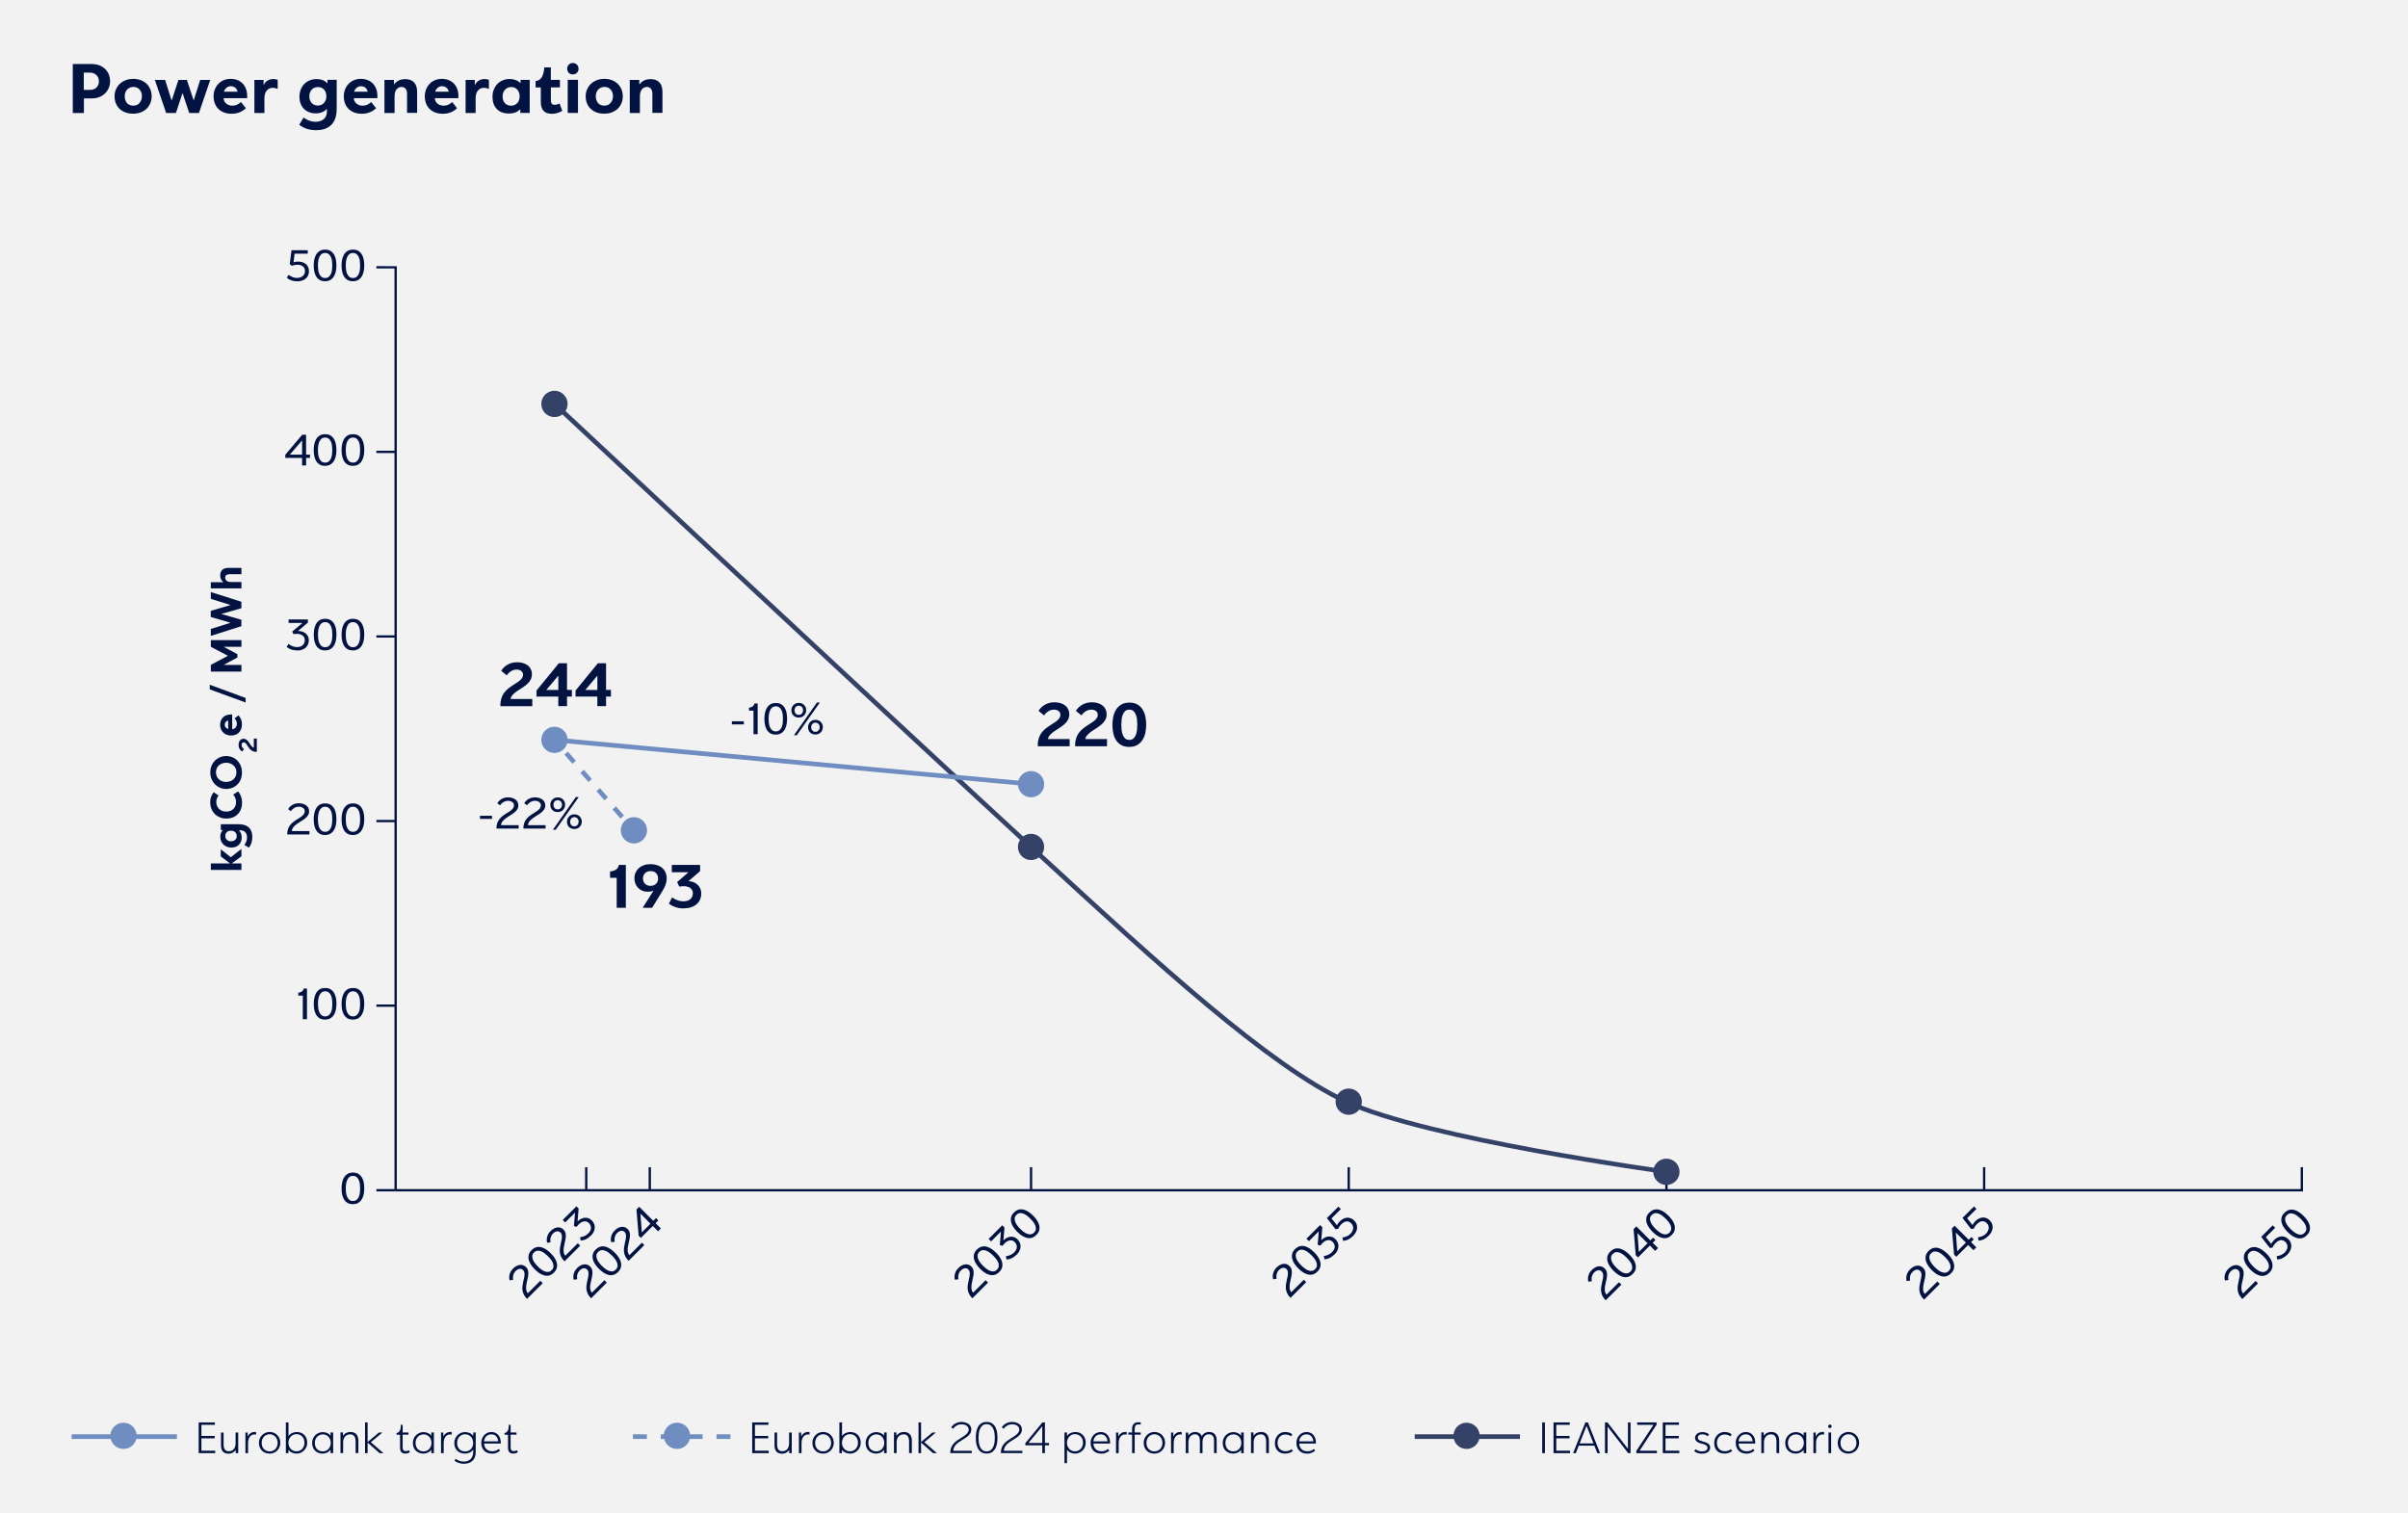 <?xml version="1.0" encoding="UTF-8"?>
<svg id="Layer_1" data-name="Layer 1" xmlns="http://www.w3.org/2000/svg" xmlns:xlink="http://www.w3.org/1999/xlink" viewBox="0 0 518.74 325.98">
  <defs>
    <style>
      .cls-1 {
        fill: #021342;
      }

      .cls-2 {
        fill: #6f8dc0;
      }

      .cls-3 {
        fill: #354268;
      }

      .cls-4 {
        clip-path: url(#clippath-4);
      }

      .cls-5 {
        fill: none;
      }

      .cls-6 {
        clip-path: url(#clippath-1);
      }

      .cls-7 {
        fill: #f2f2f2;
      }

      .cls-8 {
        clip-path: url(#clippath-3);
      }

      .cls-9 {
        clip-path: url(#clippath-2);
      }

      .cls-10 {
        clip-path: url(#clippath);
      }
    </style>
    <clipPath id="clippath">
      <rect class="cls-5" width="518.74" height="325.98"/>
    </clipPath>
    <clipPath id="clippath-1">
      <rect class="cls-5" width="518.74" height="325.98"/>
    </clipPath>
    <clipPath id="clippath-2">
      <rect class="cls-5" width="518.74" height="325.98"/>
    </clipPath>
    <clipPath id="clippath-3">
      <rect class="cls-5" width="518.74" height="325.98"/>
    </clipPath>
    <clipPath id="clippath-4">
      <rect class="cls-5" width="518.74" height="325.98"/>
    </clipPath>
  </defs>
  <rect class="cls-7" width="518.74" height="325.98"/>
  <g>
    <path class="cls-1" d="M15.66,13.79h4.05c.68,0,1.27.11,1.78.32.5.21.92.5,1.25.85s.58.75.74,1.18c.16.44.24.88.24,1.33,0,.51-.09.99-.28,1.45-.19.45-.45.85-.79,1.18s-.75.6-1.22.8c-.48.2-1.01.3-1.59.3h-1.76v3.14h-2.4v-10.54ZM18.05,15.63v3.73h1.36c.33,0,.62-.05.86-.16.24-.11.44-.25.59-.42.15-.18.27-.37.34-.59s.11-.44.11-.66-.04-.45-.11-.68c-.07-.23-.19-.43-.36-.61-.17-.18-.37-.32-.62-.43-.25-.11-.55-.17-.9-.17h-1.26Z"/>
    <path class="cls-1" d="M28.7,16.99c.61,0,1.16.1,1.65.29.49.19.91.46,1.25.79.34.34.6.73.79,1.19.19.46.28.95.28,1.49s-.1,1.04-.29,1.5c-.19.45-.46.85-.81,1.18-.35.34-.77.6-1.26.78s-1.03.28-1.62.28c-.63,0-1.19-.09-1.69-.28-.5-.19-.92-.45-1.26-.78-.35-.34-.61-.73-.79-1.19-.18-.46-.27-.95-.27-1.49s.1-1.03.3-1.49.47-.86.82-1.19.77-.6,1.26-.79c.49-.19,1.03-.29,1.63-.29ZM28.72,18.73c-.29,0-.54.05-.77.16-.22.11-.42.25-.58.42-.16.18-.28.39-.37.63-.09.25-.13.5-.13.77,0,.61.16,1.1.47,1.48.31.38.77.57,1.37.57s1.03-.2,1.36-.59c.33-.39.5-.88.5-1.46s-.17-1.02-.5-1.41c-.33-.38-.78-.58-1.36-.58Z"/>
    <path class="cls-1" d="M41.74,21.6l1.39-4.38h2.16l-2.43,7.12h-2.1l-1.44-4.29-1.42,4.29h-2.11l-2.43-7.12h2.21l1.38,4.38h.05l1.44-4.38h1.81l1.46,4.38h.05Z"/>
    <path class="cls-1" d="M49.68,16.99c.54,0,1.03.09,1.47.26.44.18.81.43,1.13.75.31.33.55.72.72,1.18.17.46.25.97.25,1.54v.43h-5.09c.02.28.09.52.21.72s.26.37.44.5c.18.13.37.23.58.3s.43.1.66.1c.37,0,.71-.07,1.02-.21.3-.14.58-.33.84-.58l1.06,1.33c-.34.34-.77.63-1.3.86-.52.23-1.12.34-1.79.34-.63,0-1.18-.1-1.66-.29-.48-.19-.89-.46-1.22-.8-.33-.34-.58-.74-.74-1.19-.17-.45-.25-.95-.25-1.48s.09-1.01.27-1.47c.18-.46.43-.86.75-1.2.32-.34.71-.61,1.16-.8.45-.19.95-.29,1.5-.29ZM49.73,18.57c-.34,0-.65.11-.92.33-.27.22-.46.5-.57.86h2.94c-.09-.36-.25-.65-.5-.86s-.57-.32-.95-.32Z"/>
    <path class="cls-1" d="M56.83,18.27c.21-.43.5-.74.86-.94s.76-.3,1.21-.3c.15,0,.3.01.46.04.16.03.31.07.46.12v1.98c-.16-.07-.34-.14-.53-.18-.19-.05-.38-.07-.56-.07-.51,0-.94.2-1.27.59-.34.4-.5.95-.5,1.68v3.15h-2.16v-7.12h1.98v1.04l.05.02Z"/>
    <path class="cls-1" d="M70.43,23.5s-.02,0-.03,0-.02,0-.03,0c-.28.31-.62.54-1.03.7-.41.15-.83.23-1.26.23-.54,0-1.03-.08-1.47-.25-.44-.17-.81-.41-1.13-.72-.31-.31-.55-.69-.72-1.14-.17-.44-.25-.94-.25-1.48s.09-1.05.26-1.51c.18-.46.43-.87.75-1.21.33-.34.72-.61,1.18-.8.46-.19.98-.29,1.54-.29.41,0,.81.07,1.2.2s.75.36,1.06.68c.01-.01.03-.02.05-.02v-.69h1.98v6.26c0,.62-.07,1.21-.22,1.76s-.4,1.04-.74,1.46c-.35.42-.81.75-1.38,1-.58.25-1.29.37-2.13.37-.68,0-1.33-.1-1.93-.29-.6-.19-1.16-.49-1.67-.88l.94-1.55c.38.29.8.51,1.24.67.44.16.87.24,1.27.24.78,0,1.39-.19,1.84-.58.45-.38.67-.93.67-1.63v-.53ZM70.3,20.73c0-.61-.17-1.09-.5-1.44-.33-.35-.77-.53-1.31-.53s-1.02.19-1.35.57c-.34.38-.5.85-.5,1.42s.16,1.04.49,1.42c.33.38.77.57,1.34.57.29,0,.55-.05.78-.16.23-.11.42-.25.58-.44.16-.19.28-.4.36-.64.08-.24.12-.49.12-.76Z"/>
    <path class="cls-1" d="M77.73,16.99c.54,0,1.03.09,1.47.26.44.18.81.43,1.13.75.31.33.55.72.72,1.18.17.46.25.97.25,1.54v.43h-5.09c.02.28.09.52.21.72s.26.37.44.5c.18.13.37.23.58.3s.43.1.66.1c.37,0,.71-.07,1.02-.21.3-.14.58-.33.84-.58l1.06,1.33c-.34.34-.77.63-1.3.86-.52.23-1.12.34-1.79.34-.63,0-1.18-.1-1.66-.29-.48-.19-.89-.46-1.22-.8-.33-.34-.58-.74-.74-1.19-.17-.45-.25-.95-.25-1.48s.09-1.01.27-1.47c.18-.46.43-.86.75-1.2.32-.34.71-.61,1.16-.8.45-.19.95-.29,1.5-.29ZM77.77,18.57c-.34,0-.65.11-.92.33-.27.22-.46.5-.57.86h2.94c-.09-.36-.25-.65-.5-.86s-.57-.32-.95-.32Z"/>
    <path class="cls-1" d="M87.69,24.33v-4.16c0-.41-.1-.75-.3-1.02s-.5-.42-.9-.42-.74.16-1.04.49c-.3.33-.45.85-.45,1.58v3.54h-2.18v-7.12h2.05v.93s.02,0,.03,0c.01,0,.02,0,.03,0,.15-.21.32-.39.51-.53.19-.14.39-.25.6-.34s.42-.15.62-.18c.21-.04.41-.06.6-.06.85,0,1.5.24,1.94.71.44.47.66,1.15.66,2.04v4.53h-2.19Z"/>
    <path class="cls-1" d="M95.18,16.99c.54,0,1.03.09,1.47.26.44.18.81.43,1.13.75.31.33.55.72.72,1.18.17.46.25.97.25,1.54v.43h-5.09c.02.28.09.52.21.72s.26.37.44.5c.18.13.37.23.58.3s.43.1.66.1c.37,0,.71-.07,1.02-.21.3-.14.58-.33.84-.58l1.06,1.33c-.34.34-.77.63-1.3.86-.52.23-1.12.34-1.79.34-.63,0-1.18-.1-1.66-.29-.48-.19-.89-.46-1.22-.8-.33-.34-.58-.74-.74-1.19-.17-.45-.25-.95-.25-1.48s.09-1.01.27-1.47c.18-.46.43-.86.75-1.2.32-.34.71-.61,1.16-.8.45-.19.95-.29,1.5-.29ZM95.23,18.57c-.34,0-.65.11-.92.33-.27.22-.46.5-.57.86h2.94c-.09-.36-.25-.65-.5-.86s-.57-.32-.95-.32Z"/>
    <path class="cls-1" d="M102.33,18.27c.21-.43.5-.74.86-.94s.76-.3,1.21-.3c.15,0,.3.01.46.04.16.03.31.07.46.12v1.98c-.16-.07-.34-.14-.53-.18-.19-.05-.38-.07-.56-.07-.51,0-.94.2-1.27.59-.34.4-.5.95-.5,1.68v3.15h-2.16v-7.12h1.98v1.04l.05.02Z"/>
    <path class="cls-1" d="M112.14,17.85v-.64h1.97v7.12h-2.02v-.74l-.05-.03c-.59.6-1.39.9-2.4.9-1.13,0-2.01-.33-2.62-.98-.62-.65-.93-1.53-.93-2.64,0-.52.09-1.02.26-1.48.18-.46.42-.87.74-1.22.32-.35.71-.62,1.18-.82.46-.2.98-.3,1.56-.3.42,0,.83.07,1.23.22s.75.36,1.02.65l.05-.03ZM110.11,18.76c-.28,0-.53.05-.76.16-.23.11-.42.25-.58.43-.16.18-.28.39-.37.63-.09.24-.13.49-.13.76,0,.61.16,1.1.48,1.47s.77.56,1.36.56c.29,0,.54-.05.77-.16.22-.11.42-.25.58-.43.16-.18.28-.39.36-.64.08-.25.12-.51.12-.8,0-.55-.16-1.02-.48-1.41-.32-.38-.77-.58-1.34-.58Z"/>
    <path class="cls-1" d="M118.67,17.21h1.95v1.62h-1.95v2.66c0,.41.06.69.19.85s.33.24.61.24c.15,0,.31-.02.49-.06.18-.04.37-.12.58-.24l.59,1.6c-.28.17-.62.32-1.02.45s-.79.19-1.16.19c-.87,0-1.5-.22-1.88-.66-.38-.44-.57-1.07-.57-1.9v-3.12h-1.12v-1.36c.63-.1,1.08-.39,1.36-.89s.45-1.18.51-2.06h1.41v2.69Z"/>
    <path class="cls-1" d="M124.64,14.8c0,.34-.11.63-.34.87-.22.24-.52.36-.9.36s-.67-.12-.89-.36c-.22-.24-.33-.53-.33-.86,0-.18.03-.35.1-.5.07-.15.16-.28.27-.39.11-.11.24-.2.38-.26s.3-.09.46-.09c.36,0,.66.12.89.36.23.24.34.53.34.86ZM122.3,24.33v-7.14h2.21v7.14h-2.21Z"/>
    <path class="cls-1" d="M130.19,16.99c.61,0,1.16.1,1.65.29.49.19.91.46,1.25.79.34.34.6.73.79,1.19.19.46.28.95.28,1.49s-.1,1.04-.29,1.5c-.19.45-.46.85-.81,1.18-.35.34-.77.6-1.26.78s-1.03.28-1.62.28c-.63,0-1.19-.09-1.69-.28-.5-.19-.92-.45-1.26-.78-.35-.34-.61-.73-.79-1.19-.18-.46-.27-.95-.27-1.49s.1-1.03.3-1.49.47-.86.82-1.19.77-.6,1.26-.79c.49-.19,1.03-.29,1.63-.29ZM130.2,18.73c-.29,0-.54.05-.77.16-.22.11-.42.25-.58.42-.16.18-.28.39-.37.63-.09.25-.13.5-.13.77,0,.61.16,1.1.47,1.48.31.38.77.57,1.37.57s1.03-.2,1.36-.59c.33-.39.5-.88.5-1.46s-.17-1.02-.5-1.41c-.33-.38-.78-.58-1.36-.58Z"/>
    <path class="cls-1" d="M140.54,24.33v-4.16c0-.41-.1-.75-.3-1.02s-.5-.42-.9-.42-.74.16-1.04.49c-.3.33-.45.85-.45,1.58v3.54h-2.18v-7.12h2.05v.93s.02,0,.03,0c.01,0,.02,0,.03,0,.15-.21.32-.39.51-.53.19-.14.39-.25.6-.34s.42-.15.62-.18c.21-.04.41-.06.6-.06.85,0,1.5.24,1.94.71.44.47.66,1.15.66,2.04v4.53h-2.19Z"/>
  </g>
  <g>
    <path class="cls-1" d="M46.36,313.08h-3.56v-6.62h3.49v.52h-2.9v2.39h2.86v.52h-2.86v2.66h2.97v.53Z"/>
    <path class="cls-1" d="M48.17,308.63v2.61c0,.95.37,1.43,1.1,1.43.21,0,.4-.03.58-.1.18-.07.34-.17.47-.31s.24-.32.31-.54c.08-.22.12-.48.12-.78v-2.3h.57v4.45h-.54v-.64s-.02,0-.03,0c-.22.27-.45.46-.69.57-.24.12-.5.18-.79.18-.57,0-.99-.16-1.26-.47-.27-.31-.4-.76-.4-1.35v-2.73h.56Z"/>
    <path class="cls-1" d="M54.77,309.06c-.21,0-.39.05-.56.14-.16.09-.3.22-.42.39-.11.17-.2.36-.26.58-.06.22-.09.46-.09.72v2.19h-.57v-4.44h.49v.79s.02,0,.03,0c.15-.29.35-.51.6-.67s.54-.24.88-.24c.04,0,.09,0,.15,0s.11.01.15.02v.55c-.07-.02-.15-.03-.22-.04-.07,0-.14-.01-.19-.01Z"/>
    <path class="cls-1" d="M58.09,313.18c-.36,0-.68-.06-.97-.18s-.53-.29-.73-.5c-.2-.21-.35-.46-.46-.74-.1-.28-.15-.59-.15-.92s.06-.63.18-.91c.12-.28.28-.52.49-.73s.46-.38.74-.5c.28-.12.58-.18.9-.18s.64.06.92.18.52.29.73.5c.2.21.36.46.48.73.11.28.17.58.17.91s-.06.63-.18.92-.28.53-.48.74c-.2.21-.44.38-.72.5-.28.12-.58.18-.91.18ZM58.09,309.01c-.26,0-.5.05-.71.15s-.4.23-.54.4c-.15.17-.27.36-.35.58-.08.22-.12.46-.12.71s.04.5.11.73.19.42.33.58c.15.16.33.29.55.39.22.1.46.15.73.15s.51-.05.72-.15c.21-.1.4-.23.55-.4.15-.17.26-.36.34-.58.08-.22.11-.46.11-.71s-.04-.48-.12-.71c-.08-.22-.2-.42-.35-.59s-.33-.3-.54-.4-.45-.15-.71-.15Z"/>
    <path class="cls-1" d="M62.14,312.43v.65h-.56v-6.62h.57v2.87h.05c.2-.26.46-.47.77-.6s.62-.2.94-.2c.36,0,.68.06.96.17.28.12.52.28.71.48.19.21.34.45.45.74.1.28.15.59.15.92s-.06.63-.18.92c-.12.28-.28.53-.49.74-.21.21-.45.38-.73.5-.28.12-.58.18-.9.18s-.65-.07-.96-.2-.56-.33-.74-.58l-.05.03ZM63.87,312.69c.26,0,.5-.05.71-.15.21-.1.39-.23.54-.4.15-.17.27-.36.35-.58.08-.22.12-.46.12-.71s-.04-.5-.11-.73c-.08-.22-.19-.42-.33-.58-.15-.17-.33-.3-.55-.4-.22-.1-.46-.15-.73-.15s-.52.05-.73.15c-.21.1-.39.24-.54.41s-.26.37-.34.59c-.08.22-.12.46-.12.71s.04.49.12.71c.08.22.2.42.35.58.15.17.33.3.54.4.21.1.45.15.71.15Z"/>
    <path class="cls-1" d="M69.53,308.55c.32,0,.63.07.94.2.31.13.55.32.72.57h.02v-.69h.56v4.45h-.56v-.7h-.02c-.2.26-.45.47-.75.6-.3.13-.6.2-.92.2-.36,0-.68-.06-.96-.18-.28-.12-.52-.28-.72-.48s-.35-.45-.45-.73c-.1-.28-.15-.59-.15-.93s.06-.63.18-.91c.12-.28.28-.52.49-.73s.45-.37.73-.49c.28-.12.58-.18.9-.18ZM69.54,309.04c-.26,0-.5.05-.71.15s-.4.23-.54.39c-.15.16-.27.36-.35.58-.08.22-.12.46-.12.7,0,.26.04.5.11.73.08.22.19.42.33.58.15.17.33.3.55.39.22.09.46.14.73.14s.5-.05.71-.15.39-.23.54-.4c.15-.17.26-.37.34-.58.08-.22.12-.46.12-.71s-.04-.48-.12-.7c-.08-.22-.19-.41-.34-.58-.15-.17-.33-.3-.54-.4s-.45-.15-.71-.15Z"/>
    <path class="cls-1" d="M76.61,313.08v-2.55c0-.47-.1-.83-.29-1.1s-.48-.4-.86-.4c-.21,0-.4.03-.59.1-.19.07-.35.18-.49.32s-.26.33-.34.54c-.08.22-.12.48-.12.78v2.3h-.57v-4.45h.53v.67h.04c.24-.3.49-.5.76-.61.27-.11.54-.16.82-.16.56,0,.98.17,1.27.5.29.33.43.8.43,1.39v2.66h-.57Z"/>
    <path class="cls-1" d="M79.89,310.72l2.72,2.36h-.84l-2.58-2.27v2.27h-.55v-6.62h.55v4.22l2.43-2.04h.75l-2.48,2.08Z"/>
    <path class="cls-1" d="M86.74,306.95v1.68h1.27v.47h-1.27v2.71c0,.25.04.46.13.6.09.15.26.23.53.23.13,0,.26-.02.39-.06.12-.04.23-.08.32-.12l.19.44c-.09.05-.23.11-.4.18-.18.06-.37.09-.58.09-.23,0-.42-.03-.57-.1-.15-.07-.26-.17-.35-.28-.09-.12-.15-.26-.18-.43-.03-.17-.04-.35-.04-.54v-2.71h-.75v-.35c.21-.05.38-.13.5-.25s.21-.26.27-.42c.06-.16.1-.34.12-.54s.03-.39.04-.58h.38Z"/>
    <path class="cls-1" d="M91.23,308.55c.32,0,.63.07.94.2.31.13.55.32.72.57h.02v-.69h.56v4.45h-.56v-.7h-.02c-.2.26-.45.47-.75.6-.3.13-.6.2-.92.2-.36,0-.68-.06-.96-.18-.28-.12-.52-.28-.72-.48s-.35-.45-.45-.73c-.1-.28-.15-.59-.15-.93s.06-.63.18-.91c.12-.28.28-.52.49-.73s.45-.37.73-.49c.28-.12.58-.18.9-.18ZM91.24,309.04c-.26,0-.5.05-.71.15s-.4.23-.54.39c-.15.16-.27.36-.35.58-.08.22-.12.46-.12.7,0,.26.04.5.11.73.08.22.19.42.33.58.15.17.33.3.55.39.22.09.46.14.73.14s.5-.05.71-.15.39-.23.54-.4c.15-.17.26-.37.34-.58.08-.22.12-.46.12-.71s-.04-.48-.12-.7c-.08-.22-.19-.41-.34-.58-.15-.17-.33-.3-.54-.4s-.45-.15-.71-.15Z"/>
    <path class="cls-1" d="M96.91,309.06c-.21,0-.39.05-.56.14-.16.09-.3.22-.42.39-.11.17-.2.36-.26.58-.06.22-.09.46-.09.72v2.19h-.57v-4.44h.49v.79s.02,0,.03,0c.15-.29.35-.51.6-.67s.54-.24.88-.24c.04,0,.09,0,.15,0s.11.01.15.02v.55c-.07-.02-.15-.03-.22-.04-.07,0-.14-.01-.19-.01Z"/>
    <path class="cls-1" d="M98.16,314.31c.23.16.48.3.75.41.28.11.61.17,1,.17.63,0,1.13-.18,1.49-.55s.54-.87.54-1.51v-.46h-.05c-.2.27-.45.48-.76.61s-.62.2-.94.2c-.36,0-.68-.06-.97-.17s-.53-.27-.73-.47c-.2-.2-.35-.44-.46-.72-.11-.28-.16-.59-.16-.93s.06-.63.18-.92.29-.54.5-.75.46-.38.74-.5c.28-.12.59-.18.91-.18s.65.07.96.2.56.33.74.58l.05-.03v-.66h.53v4.22c0,.79-.22,1.4-.67,1.85-.45.45-1.09.67-1.92.67-.21,0-.42-.02-.62-.07-.2-.04-.39-.1-.57-.16-.18-.06-.33-.14-.47-.22s-.25-.16-.32-.24l.27-.38ZM100.21,309.01c-.26,0-.5.05-.71.15-.22.1-.4.23-.56.4s-.27.37-.35.6c-.08.23-.12.47-.12.73s.04.5.11.72c.08.22.19.41.34.58.15.16.33.29.55.38.22.09.46.14.75.14s.51-.05.72-.15c.21-.1.39-.23.54-.4.15-.17.26-.36.33-.57s.12-.45.12-.69c0-.25-.04-.5-.12-.73s-.19-.43-.34-.6c-.15-.17-.33-.3-.54-.4s-.45-.15-.71-.15Z"/>
    <path class="cls-1" d="M107.7,312.56c-.06.05-.14.12-.25.19s-.23.14-.36.21c-.14.07-.3.12-.48.17-.18.04-.38.06-.61.06-.36,0-.68-.06-.97-.17s-.53-.27-.73-.47c-.2-.2-.35-.45-.46-.74-.11-.29-.16-.61-.16-.97,0-.33.06-.63.17-.91.11-.28.26-.52.46-.73s.42-.37.69-.49c.26-.12.55-.18.85-.18.33,0,.62.06.87.18s.47.28.64.49.3.45.39.73c.09.28.13.57.13.88v.1s0,.07,0,.1h-3.59c0,.27.06.51.15.72.09.21.22.38.37.52.15.14.33.25.54.32.2.07.42.11.65.11.28,0,.53-.04.76-.11s.46-.2.69-.39l.28.39ZM105.85,309.03c-.44,0-.8.14-1.08.41-.28.27-.44.64-.49,1.1h3.05c-.05-.46-.2-.83-.45-1.1-.25-.27-.6-.41-1.03-.41Z"/>
    <path class="cls-1" d="M110,306.95v1.68h1.27v.47h-1.27v2.71c0,.25.04.46.13.6.09.15.26.23.53.23.13,0,.26-.02.39-.06.12-.04.23-.08.32-.12l.19.44c-.09.05-.23.11-.4.18-.18.06-.37.09-.58.09-.23,0-.42-.03-.57-.1-.15-.07-.26-.17-.35-.28-.09-.12-.15-.26-.18-.43-.03-.17-.04-.35-.04-.54v-2.71h-.75v-.35c.21-.05.38-.13.5-.25s.21-.26.27-.42c.06-.16.1-.34.12-.54s.03-.39.04-.58h.38Z"/>
  </g>
  <rect class="cls-2" x="15.43" y="309.02" width="22.68" height="1"/>
  <g class="cls-10">
    <path class="cls-2" d="M29.44,309.35c0,1.57-1.27,2.83-2.84,2.83s-2.83-1.27-2.83-2.83,1.27-2.83,2.83-2.83,2.84,1.27,2.84,2.83"/>
  </g>
  <g>
    <path class="cls-1" d="M332.23,313.08v-6.62h.58v6.62h-.58Z"/>
    <path class="cls-1" d="M338.23,313.08h-3.56v-6.62h3.49v.52h-2.9v2.39h2.86v.52h-2.86v2.66h2.97v.53Z"/>
    <path class="cls-1" d="M342.07,306.46l2.63,6.62h-.6l-.64-1.61h-3.36l-.63,1.61h-.59l2.65-6.62h.54ZM340.29,310.98h2.98l-1.47-3.74h-.04l-1.47,3.74Z"/>
    <path class="cls-1" d="M350.75,313.08l-4.41-5.68h-.03v5.68h-.56v-6.62h.53l4.38,5.64h.04v-5.64h.56v6.62h-.51Z"/>
    <path class="cls-1" d="M352.51,312.6l3.69-5.62h-3.52v-.52h4.19v.48l-3.66,5.62h3.73v.52h-4.43v-.48Z"/>
    <path class="cls-1" d="M361.76,313.08h-3.56v-6.62h3.49v.52h-2.9v2.39h2.86v.52h-2.86v2.66h2.97v.53Z"/>
    <path class="cls-1" d="M366.67,308.53c.25,0,.5.04.77.11s.52.21.74.42l-.31.37c-.22-.17-.43-.27-.62-.33-.2-.05-.39-.07-.58-.07-.29,0-.52.07-.68.2s-.24.3-.24.51.07.36.2.47c.13.11.38.21.75.31.27.08.52.16.73.23.21.08.39.17.54.27.15.1.26.23.33.37.08.14.11.31.11.51,0,.37-.15.67-.46.92-.3.24-.72.37-1.26.37-.13,0-.28,0-.43-.02-.15-.02-.3-.05-.45-.09-.15-.04-.3-.1-.44-.17-.14-.07-.27-.16-.39-.27l.29-.39c.15.11.34.22.56.31.22.1.48.15.78.15.4,0,.7-.07.91-.21.21-.14.31-.33.31-.56,0-.13-.03-.25-.1-.34-.06-.09-.15-.17-.25-.24-.1-.07-.23-.12-.36-.17-.14-.05-.29-.09-.45-.13-.17-.04-.34-.09-.52-.15-.18-.06-.34-.14-.48-.23-.15-.09-.27-.21-.36-.34-.1-.14-.15-.31-.15-.52,0-.17.03-.34.1-.49.07-.15.17-.29.3-.4.13-.11.29-.2.48-.27.19-.07.4-.1.63-.1Z"/>
    <path class="cls-1" d="M371.53,308.53c.26,0,.52.04.79.11s.52.21.73.42l-.3.39c-.21-.16-.43-.27-.64-.31-.21-.05-.4-.08-.57-.08-.2,0-.4.04-.6.1-.2.07-.39.18-.54.33-.16.15-.29.34-.39.57s-.15.5-.15.81c0,.29.04.54.13.76.09.22.21.41.35.56s.33.27.54.35c.21.08.44.12.69.12.28,0,.53-.04.76-.13.22-.09.41-.19.56-.3l.26.39c-.12.1-.25.19-.39.26-.14.07-.28.13-.43.17-.15.04-.29.07-.44.09-.15.02-.28.03-.41.03-.34,0-.65-.05-.92-.16s-.5-.26-.69-.45c-.19-.19-.34-.43-.44-.71-.1-.28-.15-.58-.15-.93,0-.36.06-.69.17-.98.12-.3.28-.55.49-.76.21-.21.44-.37.71-.49s.56-.17.88-.17Z"/>
    <path class="cls-1" d="M377.94,312.56c-.06.05-.14.12-.25.19s-.23.14-.36.21c-.14.07-.3.12-.48.17-.18.04-.38.06-.61.06-.36,0-.68-.06-.97-.17s-.53-.27-.73-.47c-.2-.2-.35-.45-.46-.74-.11-.29-.16-.61-.16-.97,0-.33.06-.63.17-.91.11-.28.26-.52.46-.73s.42-.37.69-.49c.26-.12.55-.18.85-.18.33,0,.62.06.87.18s.47.28.64.49.3.45.39.73c.09.28.13.57.13.88v.1s0,.07,0,.1h-3.59c0,.27.06.51.15.72.09.21.22.38.37.52.15.14.33.25.54.32.2.07.42.11.65.11.28,0,.53-.04.76-.11s.46-.2.69-.39l.28.39ZM376.09,309.03c-.44,0-.8.14-1.08.41-.28.27-.44.64-.49,1.1h3.05c-.05-.46-.2-.83-.45-1.1-.25-.27-.6-.41-1.03-.41Z"/>
    <path class="cls-1" d="M382.69,313.08v-2.55c0-.47-.1-.83-.29-1.1s-.48-.4-.86-.4c-.21,0-.4.03-.59.1-.19.07-.35.18-.49.32s-.26.33-.34.54c-.08.22-.12.48-.12.78v2.3h-.57v-4.45h.53v.67h.04c.24-.3.49-.5.76-.61.27-.11.54-.16.82-.16.56,0,.98.17,1.27.5.29.33.43.8.43,1.39v2.66h-.57Z"/>
    <path class="cls-1" d="M386.87,308.55c.32,0,.63.07.94.2.31.13.55.32.72.57h.02v-.69h.56v4.45h-.56v-.7h-.02c-.2.26-.45.47-.75.6-.3.13-.6.2-.92.2-.36,0-.68-.06-.96-.18-.28-.12-.52-.28-.72-.48s-.35-.45-.45-.73c-.1-.28-.15-.59-.15-.93s.06-.63.18-.91c.12-.28.28-.52.49-.73s.45-.37.73-.49c.28-.12.58-.18.9-.18ZM386.88,309.04c-.26,0-.5.05-.71.15s-.4.23-.54.39c-.15.16-.27.36-.35.58-.08.22-.12.46-.12.7,0,.26.04.5.11.73.08.22.19.42.33.58.15.17.33.3.55.39.22.09.46.14.73.14s.5-.05.71-.15.39-.23.54-.4c.15-.17.26-.37.34-.58.08-.22.12-.46.12-.71s-.04-.48-.12-.7c-.08-.22-.19-.41-.34-.58-.15-.17-.33-.3-.54-.4s-.45-.15-.71-.15Z"/>
    <path class="cls-1" d="M392.55,309.06c-.21,0-.39.05-.56.14-.16.09-.3.22-.42.39-.11.17-.2.36-.26.58-.06.22-.09.46-.09.72v2.19h-.57v-4.44h.49v.79s.02,0,.03,0c.15-.29.35-.51.6-.67s.54-.24.88-.24c.04,0,.09,0,.15,0s.11.01.15.02v.55c-.07-.02-.15-.03-.22-.04-.07,0-.14-.01-.19-.01Z"/>
    <path class="cls-1" d="M394.58,307.31c0,.11-.04.21-.1.27-.07.07-.16.1-.27.1s-.21-.03-.28-.1c-.07-.07-.11-.16-.11-.27,0-.1.04-.19.12-.27.08-.08.17-.12.27-.12.11,0,.21.04.27.11s.1.17.1.28ZM393.9,313.08v-4.45h.57v4.45h-.57Z"/>
    <path class="cls-1" d="M398.2,313.18c-.36,0-.68-.06-.97-.18s-.53-.29-.73-.5c-.2-.21-.35-.46-.46-.74-.1-.28-.15-.59-.15-.92s.06-.63.18-.91c.12-.28.28-.52.49-.73s.46-.38.74-.5c.28-.12.58-.18.9-.18s.64.06.92.18.52.29.73.5c.2.21.36.46.48.73.11.28.17.58.17.91s-.06.63-.18.92-.28.53-.48.74c-.2.21-.44.38-.72.5-.28.12-.58.18-.91.18ZM398.2,309.01c-.26,0-.5.05-.71.15s-.4.23-.54.4c-.15.17-.27.36-.35.58-.08.22-.12.46-.12.71s.04.5.11.73.19.42.33.58c.15.16.33.29.55.39.22.1.46.15.73.15s.51-.05.72-.15c.21-.1.4-.23.55-.4.15-.17.26-.36.34-.58.08-.22.11-.46.11-.71s-.04-.48-.12-.71c-.08-.22-.2-.42-.35-.59s-.33-.3-.54-.4-.45-.15-.71-.15Z"/>
  </g>
  <g class="cls-6">
    <rect class="cls-3" x="304.76" y="309.02" width="22.68" height="1"/>
    <path class="cls-3" d="M318.76,309.35c0,1.57-1.27,2.83-2.83,2.83s-2.83-1.27-2.83-2.83,1.27-2.83,2.83-2.83,2.83,1.27,2.83,2.83"/>
  </g>
  <g>
    <path class="cls-1" d="M165.6,313.08h-3.56v-6.62h3.49v.52h-2.9v2.39h2.86v.52h-2.86v2.66h2.97v.53Z"/>
    <path class="cls-1" d="M167.41,308.63v2.61c0,.95.37,1.43,1.1,1.43.21,0,.4-.03.58-.1.18-.07.34-.17.47-.31s.24-.32.31-.54c.08-.22.12-.48.12-.78v-2.3h.57v4.45h-.54v-.64s-.02,0-.03,0c-.22.27-.45.46-.69.57-.24.12-.5.18-.79.18-.57,0-.99-.16-1.26-.47-.27-.31-.4-.76-.4-1.35v-2.73h.56Z"/>
    <path class="cls-1" d="M174,309.06c-.21,0-.39.05-.56.14-.16.09-.3.22-.42.39-.11.17-.2.36-.26.58-.06.22-.09.46-.09.72v2.19h-.57v-4.44h.49v.79s.02,0,.03,0c.15-.29.35-.51.6-.67s.54-.24.88-.24c.04,0,.09,0,.15,0s.11.01.15.02v.55c-.07-.02-.15-.03-.22-.04-.07,0-.14-.01-.19-.01Z"/>
    <path class="cls-1" d="M177.32,313.18c-.36,0-.68-.06-.97-.18s-.53-.29-.73-.5c-.2-.21-.35-.46-.46-.74-.1-.28-.15-.59-.15-.92s.06-.63.18-.91c.12-.28.28-.52.49-.73s.46-.38.74-.5c.28-.12.58-.18.9-.18s.64.06.92.18.52.29.73.5c.2.21.36.46.48.73.11.28.17.58.17.91s-.06.63-.18.92-.28.53-.48.74c-.2.21-.44.38-.72.5-.28.12-.58.18-.91.18ZM177.32,309.01c-.26,0-.5.05-.71.15s-.4.23-.54.4c-.15.17-.27.36-.35.58-.08.22-.12.46-.12.71s.04.5.11.73.19.42.33.58c.15.16.33.29.55.39.22.1.46.15.73.15s.51-.05.72-.15c.21-.1.4-.23.55-.4.15-.17.26-.36.34-.58.08-.22.11-.46.11-.71s-.04-.48-.12-.71c-.08-.22-.2-.42-.35-.59s-.33-.3-.54-.4-.45-.15-.71-.15Z"/>
    <path class="cls-1" d="M181.38,312.43v.65h-.56v-6.62h.57v2.87h.05c.2-.26.46-.47.77-.6s.62-.2.94-.2c.36,0,.68.06.96.17.28.12.52.28.71.48.19.21.34.45.45.74.1.28.15.59.15.92s-.06.63-.18.92c-.12.28-.28.53-.49.74-.21.21-.45.38-.73.5-.28.12-.58.18-.9.18s-.65-.07-.96-.2-.56-.33-.74-.58l-.05.03ZM183.11,312.69c.26,0,.5-.05.71-.15.21-.1.39-.23.54-.4.15-.17.27-.36.35-.58.08-.22.12-.46.12-.71s-.04-.5-.11-.73c-.08-.22-.19-.42-.33-.58-.15-.17-.33-.3-.55-.4-.22-.1-.46-.15-.73-.15s-.52.05-.73.15c-.21.1-.39.24-.54.41s-.26.37-.34.59c-.08.22-.12.46-.12.71s.04.49.12.71c.08.22.2.42.35.58.15.17.33.3.54.4.21.1.45.15.71.15Z"/>
    <path class="cls-1" d="M188.77,308.55c.32,0,.63.07.94.2.31.13.55.32.72.57h.02v-.69h.56v4.45h-.56v-.7h-.02c-.2.26-.45.47-.75.6-.3.13-.6.2-.92.2-.36,0-.68-.06-.96-.18-.28-.12-.52-.28-.72-.48s-.35-.45-.45-.73c-.1-.28-.15-.59-.15-.93s.06-.63.18-.91c.12-.28.28-.52.49-.73s.45-.37.73-.49c.28-.12.58-.18.9-.18ZM188.78,309.04c-.26,0-.5.05-.71.15s-.4.23-.54.39c-.15.16-.27.36-.35.58-.08.22-.12.46-.12.7,0,.26.04.5.11.73.08.22.19.42.33.58.15.17.33.3.55.39.22.09.46.14.73.14s.5-.05.71-.15.39-.23.54-.4c.15-.17.26-.37.34-.58.08-.22.12-.46.12-.71s-.04-.48-.12-.7c-.08-.22-.19-.41-.34-.58-.15-.17-.33-.3-.54-.4s-.45-.15-.71-.15Z"/>
    <path class="cls-1" d="M195.84,313.08v-2.55c0-.47-.1-.83-.29-1.1s-.48-.4-.86-.4c-.21,0-.4.03-.59.1-.19.07-.35.18-.49.32s-.26.33-.34.54c-.08.22-.12.48-.12.78v2.3h-.57v-4.45h.53v.67h.04c.24-.3.49-.5.76-.61.27-.11.54-.16.82-.16.56,0,.98.17,1.27.5.29.33.43.8.43,1.39v2.66h-.57Z"/>
    <path class="cls-1" d="M199.12,310.72l2.72,2.36h-.84l-2.58-2.27v2.27h-.55v-6.62h.55v4.22l2.43-2.04h.75l-2.48,2.08Z"/>
    <path class="cls-1" d="M204.9,307.54c.22-.36.52-.65.92-.86s.82-.32,1.29-.32c.28,0,.55.03.8.1.25.07.48.17.68.3.2.13.35.3.47.5.12.2.18.44.18.73s-.05.5-.16.71-.25.4-.42.57c-.17.17-.37.33-.6.48-.22.15-.45.29-.68.43-.25.15-.49.31-.72.46s-.44.33-.63.51c-.19.18-.34.39-.47.62-.12.23-.2.5-.22.8h4v.5h-4.63v-.08c0-.42.07-.79.19-1.09.12-.31.28-.59.49-.83.21-.25.45-.47.73-.67.28-.2.59-.4.92-.6.19-.11.38-.23.57-.36.19-.13.37-.26.53-.41.16-.15.29-.31.39-.48s.15-.35.15-.54-.04-.37-.13-.52c-.09-.14-.2-.26-.35-.35-.15-.09-.32-.16-.51-.21s-.39-.06-.6-.06c-.19,0-.38.03-.56.08-.18.05-.35.12-.5.21s-.29.19-.42.31c-.12.12-.22.24-.3.36l-.39-.3Z"/>
    <path class="cls-1" d="M212.54,306.36c.51,0,.91.11,1.22.34s.54.51.71.85c.17.34.28.71.33,1.11.05.4.08.77.08,1.12s-.03.71-.08,1.1-.17.76-.34,1.1c-.17.34-.41.62-.71.85-.3.23-.71.34-1.21.34-.33,0-.61-.05-.85-.15-.24-.1-.45-.24-.62-.41s-.31-.37-.42-.6c-.11-.22-.2-.46-.27-.71s-.11-.51-.13-.77c-.02-.26-.04-.51-.04-.75,0-.35.03-.72.08-1.12.06-.4.17-.77.33-1.11.17-.34.4-.63.71-.85.31-.23.71-.34,1.2-.34ZM212.54,306.84c-.39,0-.69.1-.92.31-.23.2-.41.46-.53.75-.12.3-.2.62-.24.96-.04.34-.06.65-.06.93s.02.59.06.93c.04.34.12.66.24.95.12.29.3.54.53.74.23.2.54.29.92.29s.7-.1.93-.3c.23-.2.41-.45.53-.74.12-.29.21-.61.25-.95.04-.34.06-.64.06-.92s-.02-.59-.06-.93c-.04-.34-.12-.66-.25-.96-.12-.3-.3-.55-.53-.75-.23-.2-.54-.31-.93-.31Z"/>
    <path class="cls-1" d="M215.8,307.54c.22-.36.52-.65.92-.86s.82-.32,1.29-.32c.28,0,.55.03.8.1.25.07.48.17.68.3.2.13.35.3.47.5.12.2.18.44.18.73s-.05.5-.16.71-.25.4-.42.57c-.17.17-.37.33-.6.48-.22.15-.45.29-.68.43-.25.15-.49.31-.72.46s-.44.33-.63.51c-.19.18-.34.39-.47.62-.12.23-.2.5-.22.8h4v.5h-4.63v-.08c0-.42.07-.79.19-1.09.12-.31.28-.59.49-.83.21-.25.45-.47.73-.67.28-.2.59-.4.92-.6.19-.11.38-.23.57-.36.19-.13.37-.26.53-.41.16-.15.29-.31.39-.48s.15-.35.15-.54-.04-.37-.13-.52c-.09-.14-.2-.26-.35-.35-.15-.09-.32-.16-.51-.21s-.39-.06-.6-.06c-.19,0-.38.03-.56.08-.18.05-.35.12-.5.21s-.29.19-.42.31c-.12.12-.22.24-.3.36l-.39-.3Z"/>
    <path class="cls-1" d="M220.89,310.92l3.66-4.45h.55v4.42h.88v.5h-.88v1.69h-.57v-1.69h-3.64v-.47ZM224.53,310.89v-3.6l-2.99,3.6h2.99Z"/>
    <path class="cls-1" d="M229.86,312.43v2.8h-.55v-6.6h.55v.7h.05c.2-.26.46-.47.77-.6s.62-.2.94-.2c.36,0,.68.06.96.17.28.12.52.28.71.48.19.21.34.45.45.74.1.28.15.59.15.92s-.06.63-.18.92c-.12.28-.28.53-.49.74s-.45.38-.73.5c-.28.12-.58.18-.9.18s-.64-.07-.95-.2-.55-.33-.73-.58l-.05.03ZM231.58,312.69c.26,0,.5-.05.71-.15.21-.1.39-.23.54-.4.15-.17.27-.36.35-.58.08-.22.12-.46.12-.71s-.04-.5-.11-.73c-.08-.22-.19-.42-.33-.58-.15-.17-.33-.3-.55-.4-.22-.1-.46-.15-.73-.15s-.52.05-.73.15c-.21.1-.39.24-.54.41s-.26.37-.34.59c-.08.22-.12.46-.12.71s.04.49.12.71c.08.22.2.42.35.58.15.17.33.3.54.4.21.1.45.15.71.15Z"/>
    <path class="cls-1" d="M238.96,312.56c-.06.05-.14.12-.25.19s-.23.14-.36.21c-.14.07-.3.12-.48.17-.18.04-.38.06-.61.06-.36,0-.68-.06-.97-.17s-.53-.27-.73-.47c-.2-.2-.35-.45-.46-.74-.11-.29-.16-.61-.16-.97,0-.33.06-.63.17-.91.11-.28.26-.52.46-.73s.42-.37.69-.49c.26-.12.55-.18.85-.18.33,0,.62.06.87.18s.47.28.64.49.3.45.39.73c.09.28.13.57.13.88v.1s0,.07,0,.1h-3.59c0,.27.06.51.15.72.09.21.22.38.37.52.15.14.33.25.54.32.2.07.42.11.65.11.28,0,.53-.04.76-.11s.46-.2.69-.39l.28.39ZM237.11,309.03c-.44,0-.8.14-1.08.41-.28.27-.44.64-.49,1.1h3.05c-.05-.46-.2-.83-.45-1.1-.25-.27-.6-.41-1.03-.41Z"/>
    <path class="cls-1" d="M242.32,309.06c-.21,0-.39.05-.56.14-.16.09-.3.22-.42.39-.11.17-.2.36-.26.58-.06.22-.09.46-.09.72v2.19h-.57v-4.44h.49v.79s.02,0,.03,0c.15-.29.35-.51.6-.67s.54-.24.88-.24c.04,0,.09,0,.15,0s.11.01.15.02v.55c-.07-.02-.15-.03-.22-.04-.07,0-.14-.01-.19-.01Z"/>
    <path class="cls-1" d="M245.75,306.92c-.16-.02-.31-.03-.45-.03-.32,0-.54.07-.67.23-.12.15-.19.4-.19.73v.78h1.3v.47h-1.3v3.98h-.56v-3.98h-.8v-.47h.8v-.76c0-.45.1-.8.32-1.06.21-.26.56-.39,1.04-.39.06,0,.13,0,.22.01.09,0,.18.02.28.03v.46Z"/>
    <path class="cls-1" d="M248.69,313.18c-.36,0-.68-.06-.97-.18s-.53-.29-.73-.5c-.2-.21-.35-.46-.46-.74-.1-.28-.15-.59-.15-.92s.06-.63.18-.91c.12-.28.28-.52.49-.73s.46-.38.74-.5c.28-.12.58-.18.9-.18s.64.06.92.18.52.29.73.5c.2.21.36.46.48.73.11.28.17.58.17.91s-.06.63-.18.92-.28.53-.48.74c-.2.21-.44.38-.72.5-.28.12-.58.18-.91.18ZM248.69,309.01c-.26,0-.5.05-.71.15s-.4.23-.54.4c-.15.17-.27.36-.35.58-.08.22-.12.46-.12.71s.04.5.11.73.19.42.33.58c.15.16.33.29.55.39.22.1.46.15.73.15s.51-.05.72-.15c.21-.1.4-.23.55-.4.15-.17.26-.36.34-.58.08-.22.11-.46.11-.71s-.04-.48-.12-.71c-.08-.22-.2-.42-.35-.59s-.33-.3-.54-.4-.45-.15-.71-.15Z"/>
    <path class="cls-1" d="M254.17,309.06c-.21,0-.39.05-.56.14-.16.09-.3.22-.42.39-.11.17-.2.36-.26.58-.06.22-.09.46-.09.72v2.19h-.57v-4.44h.49v.79s.02,0,.03,0c.15-.29.35-.51.6-.67s.54-.24.88-.24c.04,0,.09,0,.15,0s.11.01.15.02v.55c-.07-.02-.15-.03-.22-.04-.07,0-.14-.01-.19-.01Z"/>
    <path class="cls-1" d="M261.53,313.08v-2.72c0-.44-.09-.77-.28-1-.19-.23-.47-.34-.86-.34-.17,0-.33.03-.49.1-.16.06-.3.17-.43.3-.13.14-.23.32-.31.55s-.11.5-.11.82v2.29h-.57v-2.72c0-.44-.09-.77-.28-1-.19-.23-.46-.34-.79-.34-.19,0-.37.04-.54.11-.17.07-.31.18-.45.33-.13.14-.23.33-.3.55-.07.22-.11.49-.11.79v2.29h-.57v-4.44h.54v.61s.02.01.03.01c.11-.15.22-.27.35-.37.12-.1.25-.17.37-.23.12-.05.25-.09.37-.11.12-.02.24-.03.35-.03.35,0,.65.08.9.23.25.16.43.38.54.65.19-.32.43-.55.71-.69.28-.14.55-.2.8-.2.59,0,1.02.16,1.29.48s.41.76.41,1.31v2.76h-.56Z"/>
    <path class="cls-1" d="M265.69,308.55c.32,0,.63.07.94.2.31.13.55.32.72.57h.02v-.69h.56v4.45h-.56v-.7h-.02c-.2.26-.45.47-.75.6-.3.13-.6.2-.92.2-.36,0-.68-.06-.96-.18-.28-.12-.52-.28-.72-.48s-.35-.45-.45-.73c-.1-.28-.15-.59-.15-.93s.06-.63.18-.91c.12-.28.28-.52.49-.73s.45-.37.73-.49c.28-.12.58-.18.9-.18ZM265.7,309.04c-.26,0-.5.05-.71.15s-.4.23-.54.39c-.15.16-.27.36-.35.58-.08.22-.12.46-.12.7,0,.26.04.5.11.73.08.22.19.42.33.58.15.17.33.3.55.39.22.09.46.14.73.14s.5-.05.71-.15.39-.23.54-.4c.15-.17.26-.37.34-.58.08-.22.12-.46.12-.71s-.04-.48-.12-.7c-.08-.22-.19-.41-.34-.58-.15-.17-.33-.3-.54-.4s-.45-.15-.71-.15Z"/>
    <path class="cls-1" d="M272.76,313.08v-2.55c0-.47-.1-.83-.29-1.1s-.48-.4-.86-.4c-.21,0-.4.03-.59.1-.19.07-.35.18-.49.32s-.26.33-.34.54c-.08.22-.12.48-.12.78v2.3h-.57v-4.45h.53v.67h.04c.24-.3.49-.5.76-.61.27-.11.54-.16.82-.16.56,0,.98.17,1.27.5.29.33.43.8.43,1.39v2.66h-.57Z"/>
    <path class="cls-1" d="M276.89,308.53c.26,0,.52.04.79.11s.52.21.73.42l-.3.39c-.21-.16-.43-.27-.64-.31-.21-.05-.4-.08-.57-.08-.2,0-.4.04-.6.1-.2.07-.39.18-.54.33-.16.15-.29.34-.39.57s-.15.5-.15.81c0,.29.04.54.13.76.09.22.21.41.35.56s.33.27.54.35c.21.08.44.12.69.12.28,0,.53-.04.76-.13.22-.09.41-.19.56-.3l.26.39c-.12.1-.25.19-.39.26-.14.07-.28.13-.43.17-.15.04-.29.07-.44.09-.15.02-.28.03-.41.03-.34,0-.65-.05-.92-.16s-.5-.26-.69-.45c-.19-.19-.34-.43-.44-.71-.1-.28-.15-.58-.15-.93,0-.36.06-.69.17-.98.12-.3.28-.55.49-.76.21-.21.44-.37.71-.49s.56-.17.88-.17Z"/>
    <path class="cls-1" d="M283.3,312.56c-.06.05-.14.12-.25.19s-.23.14-.36.21c-.14.07-.3.12-.48.17-.18.04-.38.06-.61.06-.36,0-.68-.06-.97-.17s-.53-.27-.73-.47c-.2-.2-.35-.45-.46-.74-.11-.29-.16-.61-.16-.97,0-.33.06-.63.17-.91.11-.28.26-.52.46-.73s.42-.37.69-.49c.26-.12.55-.18.85-.18.33,0,.62.06.87.18s.47.28.64.49.3.45.39.73c.09.28.13.57.13.88v.1s0,.07,0,.1h-3.59c0,.27.06.51.15.72.09.21.22.38.37.52.15.14.33.25.54.32.2.07.42.11.65.11.28,0,.53-.04.76-.11s.46-.2.69-.39l.28.39ZM281.45,309.03c-.44,0-.8.14-1.08.41-.28.27-.44.64-.49,1.1h3.05c-.05-.46-.2-.83-.45-1.1-.25-.27-.6-.41-1.03-.41Z"/>
  </g>
  <g class="cls-9">
    <path class="cls-2" d="M157.35,310.02h-3v-1h3v1ZM151.35,310.02h-3v-1h3v1ZM145.35,310.02h-3v-1h3v1ZM139.35,310.02h-3v-1h3v1Z"/>
    <path class="cls-2" d="M148.68,309.35c0,1.57-1.27,2.83-2.84,2.83s-2.84-1.27-2.84-2.83,1.27-2.83,2.84-2.83,2.84,1.27,2.84,2.83"/>
  </g>
  <g>
    <path class="cls-1" d="M123.6,275.74c-.12-.4-.12-.83-.01-1.28.11-.45.36-.87.74-1.26.2-.2.42-.37.66-.51.24-.14.48-.23.73-.27.25-.04.49-.03.73.04s.46.21.68.42c.24.24.39.51.45.81.06.3.06.62.02.95-.04.33-.11.68-.2,1.03-.09.35-.16.69-.22,1.03s-.06.66-.03.97c.03.31.15.59.36.84l2.69-2.69.52.52-3.38,3.38-.08-.08c-.29-.3-.51-.6-.65-.91-.14-.3-.23-.61-.27-.93-.04-.32-.03-.65.02-.98.05-.34.12-.69.2-1.06.05-.2.09-.4.14-.61.04-.21.07-.42.08-.62,0-.2-.01-.39-.05-.56-.04-.17-.13-.32-.25-.45-.12-.12-.25-.2-.38-.24-.14-.04-.28-.05-.43-.02-.15.03-.29.08-.43.17-.14.08-.28.19-.4.32s-.23.27-.31.43c-.08.16-.14.32-.18.49-.04.17-.06.33-.05.49,0,.16.02.31.06.44l-.74.12Z"/>
    <path class="cls-1" d="M128.34,269.21c.36-.36.73-.57,1.11-.64.38-.07.75-.05,1.11.07.36.11.71.29,1.04.53.33.24.62.49.88.75.25.25.5.55.73.87.23.33.4.67.51,1.04.11.36.13.74.06,1.12-.07.38-.28.75-.64,1.1-.35.35-.71.56-1.08.64-.37.08-.74.06-1.1-.05-.36-.11-.71-.28-1.04-.51-.33-.24-.63-.49-.9-.76-.26-.26-.51-.55-.75-.89-.24-.33-.41-.68-.52-1.05-.11-.37-.13-.74-.06-1.12.07-.38.28-.75.64-1.1ZM128.85,269.72c-.24.24-.37.5-.38.77-.01.27.04.55.15.82s.27.53.47.78c.2.25.39.47.58.65s.41.39.66.58c.25.2.5.35.77.46s.53.16.8.14c.27-.02.52-.15.76-.39.24-.24.36-.49.38-.76.02-.27-.03-.54-.14-.81-.11-.27-.27-.52-.46-.77s-.39-.46-.58-.65c-.19-.19-.41-.38-.65-.58s-.51-.36-.78-.47c-.27-.12-.54-.17-.81-.15-.27.02-.52.14-.76.38Z"/>
  </g>
  <g>
    <path class="cls-1" d="M131.68,267.66c-.12-.4-.12-.83-.01-1.28.11-.45.36-.87.74-1.26.2-.2.42-.37.66-.51.24-.14.48-.23.73-.27.25-.04.49-.03.73.04s.46.21.68.42c.24.24.39.51.45.81.06.3.06.62.02.95-.04.33-.11.68-.2,1.03-.09.35-.16.69-.22,1.03s-.06.66-.03.97c.03.31.15.59.36.84l2.69-2.69.52.52-3.38,3.38-.08-.08c-.29-.3-.51-.6-.65-.91-.14-.3-.23-.61-.27-.93-.04-.32-.03-.65.02-.98.05-.34.12-.69.2-1.06.05-.2.09-.4.14-.61.04-.21.07-.42.08-.62,0-.2-.01-.39-.05-.56-.04-.17-.13-.32-.25-.45-.12-.12-.25-.2-.38-.24-.14-.04-.28-.05-.43-.02-.15.03-.29.08-.43.17-.14.08-.28.19-.4.32-.13.13-.23.27-.31.43-.08.16-.14.32-.18.49-.04.17-.06.33-.05.49,0,.16.02.31.06.44l-.74.12Z"/>
    <path class="cls-1" d="M137.58,266.22l-.47-5.63.59-.59,3.03,3.03.59-.59.5.5-.59.59,1.14,1.14-.61.61-1.14-1.14-2.56,2.56-.49-.49ZM140.13,263.65l-2.17-2.17.3,4.04,1.87-1.87Z"/>
  </g>
  <g>
    <path class="cls-1" d="M109.79,275.86c-.12-.4-.12-.83-.01-1.28.11-.45.36-.87.74-1.26.2-.2.42-.37.66-.51s.48-.23.73-.27c.25-.04.49-.03.73.04.24.07.46.21.68.42.24.24.39.51.45.81.06.3.06.62.02.95-.04.34-.11.68-.2,1.03s-.16.69-.21,1.03c-.05.33-.06.66-.03.97.03.31.15.59.36.84l2.69-2.69.52.52-3.38,3.38-.08-.08c-.29-.3-.51-.6-.65-.91s-.23-.61-.26-.93c-.04-.32-.03-.65.02-.98.05-.34.12-.69.2-1.06.05-.2.09-.4.14-.61s.07-.42.08-.62c0-.2,0-.39-.05-.56-.04-.17-.13-.33-.25-.45-.12-.12-.25-.2-.39-.24-.14-.04-.28-.05-.43-.02-.15.03-.29.08-.43.17-.14.08-.28.19-.4.32-.13.13-.23.27-.31.43-.08.16-.14.32-.18.49-.04.17-.05.33-.05.49s.02.31.06.44l-.74.12Z"/>
    <path class="cls-1" d="M114.53,269.33c.36-.36.73-.57,1.11-.64.38-.07.75-.05,1.11.07.36.11.71.29,1.04.53.33.24.62.49.88.75.25.25.5.55.73.87.23.33.4.67.51,1.04s.13.73.06,1.12c-.07.38-.28.75-.64,1.1-.35.35-.71.56-1.08.64-.37.08-.74.06-1.1-.05-.36-.11-.71-.28-1.04-.51-.33-.24-.63-.49-.9-.76-.26-.26-.51-.55-.75-.89-.24-.33-.41-.68-.52-1.05s-.13-.74-.06-1.12c.07-.38.28-.75.64-1.1ZM115.04,269.84c-.24.24-.37.5-.38.77-.01.27.04.55.15.82s.27.53.47.78.39.47.58.65c.19.19.41.39.66.58.25.2.5.35.77.46.27.11.53.16.8.14.27-.02.52-.15.76-.39.24-.24.36-.49.38-.76.02-.27-.03-.54-.14-.81s-.27-.52-.46-.77c-.2-.24-.39-.46-.58-.65s-.41-.38-.65-.58c-.25-.2-.51-.36-.78-.47-.27-.12-.54-.17-.81-.15-.27.02-.53.14-.76.38Z"/>
  </g>
  <g>
    <path class="cls-1" d="M117.87,267.78c-.12-.4-.12-.83-.01-1.28.11-.45.36-.87.74-1.26.2-.2.42-.37.66-.51.24-.14.48-.23.73-.27.25-.04.49-.03.73.04.24.07.46.21.67.42.24.24.39.51.45.81s.06.62.02.95c-.04.33-.11.68-.2,1.03-.09.35-.16.69-.21,1.03s-.06.66-.03.97c.03.31.15.59.36.84l2.69-2.69.52.52-3.38,3.38-.08-.08c-.29-.3-.51-.6-.65-.91-.14-.3-.23-.61-.27-.93-.04-.32-.03-.65.02-.98.05-.34.12-.69.2-1.06.05-.2.09-.4.14-.61s.07-.42.08-.62c0-.2,0-.39-.05-.56-.04-.17-.13-.33-.25-.45-.12-.12-.25-.2-.39-.24-.14-.04-.28-.05-.43-.02-.14.03-.29.08-.43.17s-.28.19-.4.32c-.13.13-.23.27-.31.43-.08.16-.14.32-.18.49-.04.17-.06.33-.05.49,0,.16.02.31.06.44l-.74.12Z"/>
    <path class="cls-1" d="M127.29,266.2c-.32.32-.65.57-1.01.76-.36.19-.75.29-1.17.32l-.16-.72c.37-.05.7-.13.98-.26.29-.13.55-.31.8-.56.39-.39.58-.78.58-1.18s-.16-.76-.47-1.07c-.16-.16-.33-.27-.52-.31-.19-.05-.38-.06-.57-.02-.19.04-.38.11-.56.21-.18.11-.35.23-.5.39-.09.09-.18.19-.26.29-.08.1-.15.19-.21.28l-.59-.2c.04-.46.08-.85.11-1.17.03-.33.05-.6.07-.83.02-.23.03-.41.04-.54,0-.14.02-.25.02-.33l-2.11,2.11-.53-.53,2.94-2.94.48.48-.23,2.79.09-.08c.2-.2.42-.36.67-.49.25-.13.51-.2.77-.23s.53,0,.79.09c.26.08.5.24.72.46.25.25.43.52.54.81.1.28.14.57.12.86-.02.29-.11.58-.25.86-.14.28-.34.54-.58.78Z"/>
  </g>
  <g>
    <path class="cls-1" d="M205.72,275.74c-.12-.4-.12-.83-.01-1.28.11-.45.36-.87.74-1.26.2-.2.42-.37.66-.51.24-.14.48-.23.73-.27.25-.04.49-.03.73.04.24.07.46.21.68.42.24.24.39.51.45.81.06.3.06.62.02.95-.04.33-.11.68-.2,1.03-.09.35-.16.69-.21,1.03s-.06.66-.03.97c.03.31.15.59.36.84l2.69-2.69.52.52-3.38,3.38-.08-.08c-.29-.3-.51-.6-.65-.91-.14-.3-.23-.61-.27-.93-.04-.32-.03-.65.02-.98.05-.34.12-.69.2-1.06.05-.2.09-.4.14-.61s.07-.42.08-.62c0-.2,0-.39-.05-.56-.04-.17-.13-.32-.25-.45-.12-.12-.25-.2-.39-.24-.14-.04-.28-.05-.43-.02-.14.03-.29.08-.43.17s-.28.19-.4.32c-.13.13-.23.27-.31.43-.08.16-.14.32-.18.49-.04.17-.06.33-.05.49,0,.16.02.31.06.44l-.74.12Z"/>
    <path class="cls-1" d="M210.46,269.21c.36-.36.73-.57,1.11-.64.38-.07.75-.05,1.11.07.36.11.71.29,1.04.53.33.24.62.49.88.75.25.25.5.55.73.87.23.33.4.67.51,1.04.11.36.13.74.06,1.12-.07.38-.28.75-.64,1.1-.35.35-.71.56-1.08.64-.37.08-.74.06-1.1-.05-.36-.11-.71-.28-1.04-.51-.33-.24-.63-.49-.9-.76-.26-.26-.51-.55-.75-.89-.24-.33-.41-.68-.52-1.05-.11-.37-.13-.74-.06-1.12.07-.38.28-.75.64-1.1ZM210.97,269.72c-.24.24-.37.5-.38.77-.01.27.04.55.15.82s.27.53.47.78c.2.25.39.47.58.65s.41.39.66.58c.25.2.5.35.77.46s.53.16.8.14c.27-.02.52-.15.76-.39.24-.24.36-.49.38-.76.02-.27-.03-.54-.14-.81-.11-.27-.27-.52-.46-.77-.2-.24-.39-.46-.58-.65s-.41-.38-.65-.58c-.25-.2-.51-.36-.78-.47-.27-.12-.54-.16-.81-.15s-.52.14-.76.38Z"/>
  </g>
  <g>
    <path class="cls-1" d="M219.02,270.29c-.32.32-.65.57-1.01.76-.36.19-.75.29-1.17.32l-.15-.72c.37-.05.7-.13.98-.26.29-.13.55-.31.8-.56.39-.39.58-.78.58-1.18s-.16-.76-.47-1.07c-.16-.16-.33-.27-.52-.31-.19-.05-.37-.06-.56-.02-.19.04-.38.11-.56.21-.18.11-.35.23-.5.39-.1.09-.18.19-.26.29-.08.1-.15.19-.21.28l-.59-.2c.04-.46.08-.85.11-1.17.03-.33.05-.6.07-.83.02-.23.03-.41.04-.54,0-.14.01-.25.01-.33l-2.11,2.11-.53-.53,2.94-2.94.48.48-.23,2.79.08-.08c.2-.2.42-.36.67-.49.25-.13.51-.2.77-.23s.53,0,.79.09c.26.08.5.24.72.46.25.25.43.52.54.81.1.28.14.57.12.86-.02.29-.11.58-.25.86-.14.28-.34.54-.58.78Z"/>
    <path class="cls-1" d="M218.45,261.23c.36-.36.73-.57,1.11-.64.38-.07.75-.05,1.11.07.36.11.71.29,1.04.53.33.24.62.49.88.75.25.25.5.55.73.87.23.33.4.67.51,1.04.11.36.13.74.06,1.12-.07.38-.28.75-.64,1.1-.35.35-.71.56-1.08.64-.37.08-.74.06-1.1-.05-.36-.11-.71-.28-1.04-.51-.33-.24-.63-.49-.9-.76-.26-.26-.51-.55-.75-.89-.24-.33-.41-.68-.52-1.05s-.13-.74-.06-1.12c.07-.38.28-.75.64-1.1ZM218.96,261.74c-.24.24-.37.5-.38.77-.01.27.04.55.15.82.12.27.27.53.47.78.2.25.39.47.58.65.19.19.41.39.66.58.25.2.5.35.77.46.27.11.54.16.8.14.27-.02.52-.15.76-.39.24-.24.36-.49.38-.76.02-.27-.03-.54-.14-.81-.11-.27-.27-.52-.46-.77-.2-.24-.39-.46-.58-.65s-.41-.38-.65-.58c-.25-.2-.51-.36-.78-.47-.27-.12-.54-.16-.81-.15s-.52.14-.76.38Z"/>
  </g>
  <g>
    <path class="cls-1" d="M274.27,275.63c-.12-.4-.12-.83-.01-1.28.11-.45.36-.87.74-1.26.2-.2.42-.37.66-.51.24-.14.48-.23.73-.27s.49-.03.73.04c.24.07.46.21.67.42.24.24.39.51.45.81s.06.62.02.96c-.04.33-.11.68-.2,1.03-.09.35-.16.69-.21,1.03s-.06.66-.03.97c.03.31.15.59.36.84l2.69-2.69.52.52-3.38,3.38-.08-.08c-.29-.3-.51-.6-.65-.91-.14-.3-.23-.61-.27-.93-.04-.32-.03-.65.02-.98.05-.34.12-.69.2-1.06.05-.2.09-.4.14-.61s.07-.42.08-.62c0-.2,0-.39-.05-.56-.04-.17-.13-.33-.25-.45-.12-.12-.25-.2-.39-.24-.14-.04-.28-.05-.43-.02-.15.03-.29.08-.43.17s-.28.19-.4.32c-.13.13-.23.27-.31.43-.08.16-.14.32-.18.49-.04.17-.06.33-.05.49,0,.16.02.31.06.44l-.74.12Z"/>
    <path class="cls-1" d="M279,269.12c.36-.36.73-.57,1.11-.64.38-.07.75-.05,1.11.07.36.11.71.29,1.04.53s.62.49.88.75c.25.25.5.55.73.87.23.33.41.67.51,1.04.11.36.13.74.06,1.12-.07.38-.28.75-.64,1.1-.35.35-.71.56-1.08.64-.37.08-.74.06-1.1-.05-.36-.11-.71-.28-1.04-.51-.33-.24-.63-.49-.9-.76-.26-.26-.51-.55-.75-.89-.24-.33-.41-.68-.52-1.05s-.13-.74-.06-1.12c.07-.38.28-.75.64-1.1ZM279.51,269.62c-.24.24-.37.5-.38.77-.01.27.04.55.15.82s.27.53.47.78c.2.25.39.47.58.65s.41.39.66.58.5.35.77.46c.27.11.53.16.8.14.27-.02.52-.15.76-.39.24-.24.36-.49.38-.76s-.03-.54-.14-.81c-.11-.27-.27-.52-.46-.77s-.39-.46-.58-.65c-.19-.19-.41-.38-.65-.58-.25-.2-.51-.36-.78-.47-.27-.12-.54-.16-.81-.15-.27.02-.53.14-.76.38Z"/>
    <path class="cls-1" d="M287.5,270.24c-.32.32-.65.57-1.01.76-.36.19-.75.29-1.17.32l-.15-.72c.37-.05.7-.13.98-.26s.55-.31.8-.56c.39-.39.58-.78.58-1.18s-.16-.76-.47-1.07c-.16-.16-.33-.27-.52-.31s-.38-.06-.57-.02c-.19.04-.38.11-.56.21-.18.11-.35.23-.5.39-.09.09-.18.19-.26.29-.08.1-.15.19-.21.28l-.59-.2c.04-.46.08-.85.11-1.17.03-.33.05-.6.07-.83.02-.23.03-.41.04-.54,0-.14.01-.25.01-.33l-2.11,2.11-.53-.53,2.94-2.94.48.48-.23,2.79.09-.08c.2-.2.42-.36.67-.49.25-.13.51-.2.77-.23s.53,0,.79.09c.26.08.5.24.72.46.25.25.43.52.54.81.1.28.14.57.12.86-.02.29-.11.58-.25.86-.14.28-.34.54-.58.78Z"/>
    <path class="cls-1" d="M290.94,265.79c.17-.17.31-.36.4-.56.09-.2.15-.4.16-.59s-.01-.39-.08-.57c-.07-.18-.18-.35-.33-.5-.17-.17-.35-.29-.53-.36s-.36-.08-.55-.05c-.18.03-.36.09-.54.2-.18.1-.35.24-.51.4-.12.12-.24.26-.36.42-.12.16-.23.36-.32.58l-.58.07-1.85-2.39,2.47-2.47.53.53-2.01,2.01,1.17,1.48c.07-.16.16-.32.28-.47.11-.15.23-.28.35-.4.21-.21.45-.38.7-.52.25-.13.52-.21.79-.24.27-.03.54,0,.82.1s.54.27.78.51c.24.24.41.5.51.78.1.28.13.57.11.86-.03.29-.11.58-.26.86-.15.28-.34.54-.58.79-.3.3-.63.55-.98.74s-.75.3-1.19.33l-.15-.71c.35-.05.67-.13.96-.26.29-.12.56-.31.81-.56Z"/>
  </g>
  <g>
    <path class="cls-1" d="M342.18,276.16c-.12-.4-.12-.83-.01-1.28.11-.45.36-.87.74-1.26.2-.2.42-.37.66-.51s.48-.23.73-.27c.25-.04.49-.03.73.04.24.07.46.21.67.42.24.24.39.51.45.81.06.3.06.62.02.95-.04.34-.11.68-.2,1.03-.09.35-.16.69-.22,1.03-.05.33-.06.66-.03.97.03.31.15.59.36.85l2.69-2.69.52.52-3.38,3.38-.08-.08c-.29-.3-.51-.6-.65-.91s-.23-.61-.26-.93c-.04-.32-.03-.65.02-.98.05-.34.12-.69.2-1.06.05-.2.09-.4.14-.61s.07-.42.08-.62c0-.2,0-.39-.05-.56-.04-.17-.13-.33-.25-.45-.12-.12-.25-.2-.39-.24-.14-.04-.28-.05-.43-.02-.15.03-.29.08-.43.17-.14.08-.28.19-.4.32-.13.13-.23.27-.31.43-.08.16-.14.32-.18.49-.04.17-.05.33-.05.49s.02.31.06.44l-.74.12Z"/>
    <path class="cls-1" d="M346.92,269.64c.36-.36.73-.57,1.11-.64.38-.07.75-.05,1.11.07.36.11.71.29,1.04.53.33.24.62.49.88.75.25.25.5.55.73.87.23.33.4.67.51,1.04.11.36.13.74.06,1.12-.07.38-.28.75-.64,1.1-.35.35-.71.56-1.08.64-.37.08-.74.06-1.1-.05-.36-.11-.71-.28-1.04-.51-.33-.24-.63-.49-.9-.76-.26-.26-.51-.55-.75-.89-.24-.33-.41-.68-.52-1.05s-.13-.74-.06-1.12c.07-.38.28-.75.64-1.1ZM347.43,270.15c-.24.24-.37.5-.38.77-.01.27.04.55.15.82s.27.53.47.78c.2.25.39.47.58.65s.41.39.66.58c.25.2.51.35.77.46.27.11.53.16.8.14.27-.02.52-.15.76-.39.24-.24.36-.49.38-.76.02-.27-.03-.54-.14-.81-.11-.27-.27-.52-.46-.77-.2-.24-.39-.46-.58-.65-.19-.19-.41-.38-.65-.58-.25-.2-.51-.36-.78-.47-.27-.12-.54-.17-.81-.15-.27.02-.53.14-.76.38Z"/>
  </g>
  <g>
    <path class="cls-1" d="M352.38,270.44l-.47-5.63.59-.59,3.03,3.03.59-.59.5.5-.59.59,1.14,1.14-.61.61-1.14-1.14-2.56,2.56-.49-.49ZM354.92,267.86l-2.17-2.17.3,4.04,1.87-1.87Z"/>
    <path class="cls-1" d="M355.32,261.24c.36-.36.73-.57,1.11-.64.38-.07.75-.05,1.11.07.36.11.71.29,1.04.53.33.24.62.49.88.75.25.25.5.55.73.87.23.33.4.67.51,1.04.11.36.13.74.06,1.12-.07.38-.28.75-.64,1.1-.35.35-.71.56-1.08.64-.37.08-.74.06-1.1-.05s-.71-.28-1.04-.51c-.33-.24-.63-.49-.9-.76-.26-.26-.51-.56-.75-.89-.24-.33-.41-.68-.52-1.05-.11-.37-.13-.74-.06-1.12.07-.38.28-.75.64-1.1ZM355.83,261.75c-.24.24-.37.5-.38.77-.01.27.04.55.15.82.12.27.27.53.47.78.2.25.39.47.58.65s.41.39.66.58c.25.2.5.35.77.46.27.11.53.16.8.14.27-.02.52-.15.76-.39.23-.24.36-.49.38-.76s-.03-.54-.14-.81c-.11-.27-.27-.52-.46-.77s-.39-.46-.58-.65c-.19-.19-.41-.38-.65-.58-.25-.2-.51-.36-.78-.47-.27-.12-.54-.16-.81-.15-.27.02-.52.14-.76.38Z"/>
  </g>
  <g>
    <path class="cls-1" d="M410.75,276.02c-.12-.4-.12-.83-.01-1.28.11-.45.36-.87.74-1.26.2-.2.42-.37.66-.51.24-.14.48-.23.73-.27.25-.04.49-.03.73.04.24.07.46.21.68.42.24.24.39.51.45.81.06.3.06.62.02.95-.04.33-.11.68-.2,1.03-.09.35-.16.69-.22,1.03-.05.33-.06.66-.03.97s.15.59.36.85l2.69-2.69.52.52-3.38,3.38-.08-.08c-.29-.3-.51-.6-.65-.91-.14-.3-.23-.61-.27-.93-.04-.32-.03-.65.02-.98.05-.34.12-.69.2-1.06.05-.2.09-.4.14-.61.04-.21.07-.42.08-.62s-.01-.39-.05-.56c-.04-.17-.13-.32-.26-.45-.12-.12-.25-.2-.38-.24-.14-.04-.28-.05-.43-.02-.15.03-.29.08-.43.17-.14.08-.28.19-.4.32-.13.13-.23.27-.31.43-.08.16-.14.32-.18.49s-.06.33-.05.49c0,.16.02.31.06.44l-.74.12Z"/>
    <path class="cls-1" d="M415.5,269.5c.36-.36.73-.57,1.11-.64.38-.07.75-.05,1.11.07.36.11.71.29,1.04.53.33.24.62.49.88.75.25.25.5.55.73.87.23.33.4.67.51,1.04.11.36.13.74.06,1.12-.07.38-.28.75-.64,1.1-.35.35-.71.56-1.08.64-.37.08-.74.06-1.1-.05-.36-.11-.71-.28-1.04-.51-.33-.24-.63-.49-.9-.76-.26-.26-.51-.55-.75-.89-.24-.33-.41-.68-.52-1.05-.11-.37-.13-.74-.06-1.12s.28-.75.64-1.1ZM416.01,270.01c-.24.24-.37.5-.38.77s.04.55.15.82c.12.27.27.53.47.78.2.25.39.47.58.65.19.19.41.39.66.58.25.2.5.35.77.46.27.11.53.16.8.14.27-.02.52-.15.76-.39.24-.24.36-.49.38-.76.02-.27-.03-.54-.14-.81-.11-.27-.27-.52-.46-.77-.2-.24-.39-.46-.58-.65s-.41-.38-.65-.58c-.25-.2-.51-.36-.78-.47-.27-.12-.54-.16-.81-.15-.27.02-.53.14-.76.38Z"/>
  </g>
  <g>
    <path class="cls-1" d="M420.95,270.3l-.47-5.63.59-.59,3.03,3.03.59-.59.5.5-.59.59,1.14,1.14-.61.61-1.14-1.14-2.56,2.56-.49-.49ZM423.5,267.72l-2.17-2.17.3,4.04,1.87-1.87Z"/>
    <path class="cls-1" d="M427.86,265.75c.17-.17.31-.36.4-.56.09-.2.15-.4.16-.59.01-.2-.01-.39-.08-.57-.07-.18-.18-.35-.33-.5-.17-.17-.35-.29-.53-.36-.18-.06-.36-.08-.55-.05-.18.03-.36.09-.54.2-.18.1-.35.24-.51.4-.12.12-.24.26-.36.42-.12.16-.23.36-.32.58l-.58.07-1.85-2.39,2.47-2.47.53.53-2.01,2.01,1.17,1.48c.07-.16.16-.32.28-.47.11-.15.23-.28.35-.4.21-.21.45-.38.7-.52.25-.13.52-.21.78-.24.27-.03.54,0,.82.1.28.1.54.27.78.51s.41.5.51.78c.1.28.13.57.11.86-.03.29-.11.58-.26.86-.15.28-.34.54-.58.79-.3.3-.63.55-.98.74s-.75.3-1.19.33l-.15-.71c.35-.05.67-.13.96-.26.29-.12.56-.31.81-.56Z"/>
  </g>
  <g>
    <path class="cls-1" d="M479.31,275.9c-.12-.4-.12-.83-.01-1.28.11-.45.36-.87.74-1.26.2-.2.42-.37.66-.51.24-.14.48-.23.73-.27.25-.04.49-.03.73.04.24.07.46.21.68.42.24.24.39.51.45.81.06.3.06.62.02.95-.04.33-.11.68-.2,1.03-.09.35-.16.69-.22,1.03-.05.33-.06.66-.03.97.03.31.15.59.36.84l2.69-2.69.52.52-3.38,3.38-.08-.08c-.29-.3-.51-.6-.65-.91s-.23-.61-.27-.93c-.04-.32-.03-.65.02-.98.05-.34.12-.69.2-1.06.05-.2.09-.4.14-.61s.07-.42.08-.62c0-.2-.01-.39-.05-.56-.04-.17-.13-.32-.25-.45-.12-.12-.25-.2-.38-.24s-.28-.05-.43-.02-.29.08-.43.17-.28.19-.4.32c-.13.13-.23.27-.31.43s-.14.32-.18.49c-.04.16-.06.33-.05.49,0,.16.02.31.06.44l-.74.12Z"/>
    <path class="cls-1" d="M484.07,269.36c.36-.36.73-.57,1.11-.64.38-.07.75-.05,1.11.07.36.11.71.29,1.04.53.33.24.62.49.88.75.25.25.5.55.73.87.23.33.4.67.51,1.04.11.36.13.74.06,1.12-.07.38-.28.75-.64,1.1-.35.35-.71.56-1.08.64-.37.08-.74.06-1.1-.05-.36-.11-.71-.28-1.04-.51-.33-.24-.63-.49-.9-.76-.26-.26-.51-.55-.75-.89-.24-.33-.41-.68-.52-1.05-.11-.37-.13-.74-.06-1.12.07-.38.28-.75.64-1.1ZM484.58,269.86c-.24.24-.37.5-.38.77-.01.27.04.55.15.82s.27.53.47.78c.2.25.39.47.58.65s.41.39.66.58c.25.2.5.35.77.46.27.11.53.16.8.14.27-.02.52-.15.76-.39.23-.24.36-.49.38-.76.02-.27-.03-.54-.14-.81-.11-.27-.27-.52-.46-.77s-.39-.46-.58-.65c-.19-.19-.41-.38-.65-.58-.25-.2-.51-.36-.78-.47-.27-.12-.54-.17-.81-.15-.27.02-.52.14-.76.38Z"/>
    <path class="cls-1" d="M492.21,269.83c.17-.17.31-.36.4-.56.09-.2.15-.4.16-.59.01-.2-.01-.39-.08-.57-.07-.18-.18-.35-.33-.5-.17-.17-.35-.29-.53-.36-.18-.06-.36-.08-.55-.05-.18.03-.37.09-.54.2-.18.1-.35.24-.51.4-.12.12-.24.26-.36.42-.12.16-.23.36-.32.58l-.58.07-1.85-2.39,2.47-2.48.53.53-2.01,2.01,1.17,1.48c.07-.16.16-.32.28-.47.11-.15.23-.28.35-.4.21-.21.45-.38.7-.52.25-.13.52-.21.78-.24.27-.03.54,0,.82.1.28.1.54.27.78.51.24.24.41.5.5.78s.13.57.11.86c-.03.29-.11.58-.26.86-.15.28-.34.54-.58.79-.3.3-.63.55-.98.74s-.75.3-1.19.33l-.15-.71c.35-.05.67-.13.96-.26.29-.12.56-.31.81-.56Z"/>
    <path class="cls-1" d="M492.14,261.29c.36-.36.73-.57,1.11-.64s.75-.05,1.11.07c.36.11.71.29,1.04.53.33.24.62.49.88.75.25.25.5.55.73.87.23.33.4.67.51,1.04.11.36.13.74.06,1.12-.07.38-.28.75-.64,1.1-.35.35-.71.56-1.08.64-.37.08-.74.06-1.1-.05-.36-.11-.71-.28-1.04-.51-.33-.24-.63-.49-.9-.76-.26-.26-.51-.55-.75-.89-.24-.33-.41-.68-.52-1.05-.11-.37-.13-.74-.06-1.12.07-.38.28-.75.64-1.1ZM492.65,261.8c-.24.24-.37.5-.38.77-.01.27.04.55.15.82.12.27.27.53.47.78.2.25.39.47.58.65.19.19.41.39.66.58.25.2.5.35.77.46.27.11.53.16.8.14.27-.02.52-.15.76-.39.24-.24.36-.49.38-.76.02-.27-.03-.54-.14-.81-.11-.27-.27-.52-.46-.77-.2-.24-.39-.46-.58-.65s-.41-.38-.65-.58c-.25-.2-.51-.36-.78-.47-.27-.12-.54-.17-.81-.15-.27.02-.52.14-.76.38Z"/>
  </g>
  <g>
    <path class="cls-1" d="M52.01,187.43h-6.59v-1.4h4.14l-2-1.52v-1.53l2.15,1.71,2.3-1.79v1.6l-2.1,1.53h2.1v1.4Z"/>
    <path class="cls-1" d="M51.49,178.89s0,.01,0,.02c0,0,0,.01,0,.02.19.17.34.39.43.65.1.26.15.52.15.79,0,.34-.05.65-.15.92s-.25.51-.45.71c-.2.2-.43.35-.71.45-.28.1-.58.16-.92.16s-.66-.06-.94-.17c-.29-.11-.54-.27-.76-.47-.21-.2-.38-.45-.5-.74-.12-.29-.18-.61-.18-.97,0-.25.04-.5.12-.75.08-.25.22-.47.42-.66,0,0,0-.02,0-.03h-.43v-1.24h3.91c.39,0,.75.05,1.1.14.35.09.65.25.92.47.26.22.47.5.62.86.15.36.23.8.23,1.33,0,.43-.06.83-.18,1.21-.12.38-.3.73-.55,1.04l-.97-.59c.18-.24.32-.5.42-.77.1-.28.15-.54.15-.8,0-.49-.12-.87-.36-1.15-.24-.28-.58-.42-1.02-.42h-.33ZM49.76,178.97c-.38,0-.68.1-.9.31-.22.21-.33.48-.33.82s.12.64.35.85c.24.21.53.31.88.31s.65-.1.89-.31c.24-.2.35-.48.35-.83,0-.18-.03-.34-.1-.48-.07-.14-.16-.27-.27-.37-.12-.1-.25-.17-.4-.22-.15-.05-.31-.08-.48-.08Z"/>
  </g>
  <g>
    <path class="cls-1" d="M45.28,172.91c0-.48.07-.91.21-1.27.14-.37.32-.69.54-.95l1.06.69c-.19.23-.32.47-.39.71-.07.24-.11.49-.11.74s.05.51.14.75c.09.24.23.46.41.65.18.19.4.34.67.46.27.11.58.17.93.17s.65-.06.92-.17c.26-.11.48-.26.66-.45s.31-.4.4-.65.13-.5.13-.77-.04-.52-.13-.8c-.09-.28-.25-.56-.48-.84l1.05-.67c.29.33.5.7.64,1.11.14.42.21.85.21,1.31,0,.53-.08,1.01-.25,1.44-.17.43-.41.79-.71,1.08-.3.29-.66.52-1.07.68s-.87.23-1.36.23-.93-.08-1.35-.25-.79-.4-1.1-.71c-.31-.31-.56-.67-.74-1.1-.18-.42-.27-.89-.27-1.4Z"/>
    <path class="cls-1" d="M52.12,166.42c0,.55-.09,1.05-.26,1.49-.17.44-.41.81-.72,1.11s-.67.54-1.08.71c-.42.16-.87.25-1.34.25s-.93-.09-1.34-.27c-.41-.18-.77-.43-1.08-.75-.31-.32-.55-.69-.73-1.12-.18-.43-.27-.91-.27-1.42s.09-1,.27-1.43c.18-.43.42-.8.73-1.11.31-.31.67-.55,1.08-.73.41-.17.86-.26,1.34-.26s.93.09,1.34.26.78.42,1.08.73.55.69.72,1.12c.17.43.26.91.26,1.43ZM46.52,166.4c0,.31.06.6.17.85.11.25.27.47.46.65.2.18.43.32.7.42.27.1.55.15.86.15s.6-.05.88-.15c.27-.1.5-.23.7-.42.2-.18.36-.4.47-.65s.17-.54.17-.86-.06-.6-.17-.85c-.12-.25-.28-.47-.48-.65s-.43-.31-.71-.41c-.27-.1-.56-.15-.86-.15s-.58.05-.85.15-.5.23-.7.41c-.2.18-.36.39-.47.65s-.17.54-.17.85Z"/>
  </g>
  <path class="cls-1" d="M52.16,161.92c-.07-.04-.14-.1-.23-.17-.09-.08-.17-.17-.25-.29-.08-.12-.15-.25-.2-.41-.05-.16-.08-.34-.08-.54,0-.18.02-.36.07-.52.04-.16.11-.31.2-.43.09-.12.21-.22.34-.29.14-.07.3-.1.49-.1.13,0,.25.02.36.07.11.05.21.11.31.19s.18.17.27.27c.08.1.16.21.23.31.07.11.15.23.22.35s.15.23.23.33c.08.1.17.19.26.26s.19.12.3.13v-1.95h.65v2.86h-.1c-.24,0-.45-.04-.63-.1-.18-.06-.34-.14-.48-.25-.14-.1-.27-.23-.38-.37-.11-.14-.22-.29-.33-.46-.07-.1-.13-.2-.2-.31-.06-.1-.13-.2-.2-.28s-.15-.15-.23-.2c-.08-.05-.17-.08-.27-.08-.14,0-.25.05-.34.16-.09.1-.13.25-.13.43,0,.1.02.19.05.28.03.09.07.17.12.24.05.07.1.14.17.2.06.06.12.11.19.15l-.41.5Z"/>
  <g>
    <path class="cls-1" d="M47.42,156.17c0-.34.05-.65.17-.92.11-.27.27-.51.47-.71.2-.2.45-.35.73-.45.29-.1.61-.16.96-.16h.27v3.18c.17-.01.32-.06.45-.13s.23-.17.31-.28c.08-.11.15-.23.19-.36s.06-.27.06-.41c0-.23-.04-.44-.13-.63s-.21-.37-.36-.52l.83-.66c.21.21.39.48.54.81.14.33.21.7.21,1.12,0,.39-.06.74-.18,1.04-.12.3-.29.55-.5.76-.21.21-.46.36-.75.46-.28.1-.59.16-.92.16s-.63-.06-.92-.17-.54-.27-.75-.47-.38-.44-.5-.73c-.12-.28-.18-.59-.18-.94ZM48.41,156.14c0,.21.07.4.21.57.14.17.32.29.54.36v-1.84c-.23.05-.41.16-.54.31-.13.16-.2.35-.2.6Z"/>
    <path class="cls-1" d="M52.91,151.35c-1.29-.47-2.58-.94-3.86-1.41-1.28-.47-2.57-.94-3.87-1.42v-.99c1.3.48,2.59.96,3.87,1.42,1.28.47,2.57.95,3.86,1.43v.96Z"/>
  </g>
  <g>
    <path class="cls-1" d="M45.42,139.35v-1.44h6.59v1.45h-3.77v.02l2.9,1.56v.72l-2.92,1.57v.02h3.79v1.45h-6.59v-1.45l3.68-1.96-3.68-1.94Z"/>
    <path class="cls-1" d="M49.64,130.34c-.71-.22-1.41-.44-2.11-.66-.7-.22-1.4-.44-2.11-.65v-1.47c1.11.35,2.21.69,3.29,1.04,1.09.35,2.19.7,3.29,1.05v1.39l-4.29,1.23v.02l4.29,1.24v1.38l-6.59,2.09v-1.49l4.21-1.32v-.03l-4.22-1.23v-1.32l4.23-1.24v-.03Z"/>
  </g>
  <path class="cls-1" d="M52.01,123.71h-2.56c-.28,0-.51.06-.68.18-.17.12-.26.31-.26.56,0,.27.1.49.3.67.2.18.51.27.93.27h2.27v1.37h-6.6v-1.32h2.68v-.04c-.26-.22-.43-.45-.52-.68s-.13-.48-.13-.73c0-.53.15-.93.46-1.22.31-.28.73-.42,1.28-.42h2.83v1.36Z"/>
  <g>
    <path class="cls-1" d="M223.74,153.14c.09-.16.23-.34.41-.55s.41-.41.69-.6c.28-.19.61-.35.99-.48.38-.13.81-.2,1.31-.2.44,0,.85.05,1.25.16.39.11.73.27,1.02.49.29.22.52.49.69.83.17.33.25.72.25,1.17,0,.32-.06.61-.17.88-.11.27-.26.51-.45.74-.19.23-.41.44-.65.64s-.49.38-.76.56c-.27.18-.55.35-.83.53-.28.18-.55.36-.79.56-.24.2-.45.41-.63.63-.18.22-.28.47-.32.73h4.68v1.55h-6.87v-.25c0-.58.09-1.08.23-1.51.14-.43.34-.81.59-1.15.25-.34.55-.64.89-.91.34-.27.71-.53,1.1-.78.24-.16.49-.31.73-.47.25-.15.47-.32.67-.49.2-.17.36-.35.48-.55s.19-.41.19-.65c0-.34-.13-.61-.38-.82s-.6-.31-1.04-.31c-.23,0-.46.04-.67.11-.21.08-.4.17-.58.29-.18.12-.34.25-.48.4-.15.15-.26.3-.36.45l-1.19-.98Z"/>
    <path class="cls-1" d="M231.79,153.14c.09-.16.23-.34.41-.55s.41-.41.69-.6c.28-.19.61-.35.99-.48.38-.13.81-.2,1.31-.2.44,0,.85.05,1.25.16.39.11.73.27,1.02.49.29.22.52.49.69.83.17.33.25.72.25,1.17,0,.32-.06.61-.17.88-.11.27-.26.51-.45.74-.19.23-.41.44-.65.64s-.49.38-.76.56c-.27.18-.55.35-.83.53-.28.18-.55.36-.79.56-.24.2-.45.41-.63.63-.18.22-.28.47-.32.73h4.68v1.55h-6.87v-.25c0-.58.09-1.08.23-1.51.14-.43.34-.81.59-1.15.25-.34.55-.64.89-.91.34-.27.71-.53,1.1-.78.24-.16.49-.31.73-.47.25-.15.47-.32.67-.49.2-.17.36-.35.48-.55s.19-.41.19-.65c0-.34-.13-.61-.38-.82s-.6-.31-1.04-.31c-.23,0-.46.04-.67.11-.21.08-.4.17-.58.29-.18.12-.34.25-.48.4-.15.15-.26.3-.36.45l-1.19-.98Z"/>
  </g>
  <path class="cls-1" d="M243.29,151.37c.73,0,1.33.15,1.79.44.47.29.84.67,1.11,1.13s.46.98.57,1.55c.11.57.16,1.12.16,1.67s-.06,1.11-.17,1.67c-.11.56-.31,1.07-.59,1.53s-.66.84-1.13,1.13c-.47.29-1.06.43-1.77.43s-1.3-.14-1.76-.42c-.47-.28-.84-.64-1.11-1.09-.28-.45-.47-.96-.58-1.53-.11-.57-.17-1.14-.17-1.72s.06-1.11.17-1.67c.11-.56.31-1.08.58-1.54.27-.46.65-.84,1.12-1.13.47-.29,1.07-.44,1.78-.44ZM243.29,152.89c-.37,0-.67.1-.9.31s-.4.48-.52.8c-.13.32-.21.67-.25,1.05-.04.38-.06.74-.06,1.09,0,.36.02.74.06,1.13s.13.74.25,1.06c.13.32.3.58.52.78s.52.3.9.3.66-.1.88-.31c.22-.21.39-.46.52-.78.13-.31.21-.66.25-1.05s.06-.76.06-1.13-.02-.74-.06-1.12-.13-.73-.25-1.04-.3-.57-.52-.78c-.22-.21-.51-.31-.88-.31Z"/>
  <g>
    <path class="cls-1" d="M107.98,144.51c.09-.16.23-.34.41-.55s.41-.41.69-.6c.28-.19.61-.35.99-.48.38-.13.81-.2,1.31-.2.44,0,.85.05,1.25.16.39.11.73.27,1.02.49.29.22.52.49.69.83.17.33.25.72.25,1.17,0,.32-.06.61-.17.88-.11.27-.26.51-.45.74-.19.23-.41.44-.65.64s-.49.38-.76.56c-.27.18-.55.35-.83.53-.28.18-.55.36-.79.56-.24.2-.45.41-.63.63-.18.22-.28.47-.32.73h4.68v1.55h-6.87v-.25c0-.58.09-1.08.23-1.51.14-.43.34-.81.59-1.15.25-.34.55-.64.89-.91.34-.27.71-.53,1.1-.78.24-.16.49-.31.73-.47.25-.15.47-.32.67-.49.2-.17.36-.35.48-.55s.19-.41.19-.65c0-.34-.13-.61-.38-.82s-.6-.31-1.04-.31c-.23,0-.46.04-.67.11-.21.08-.4.17-.58.29-.18.12-.34.25-.48.4-.15.15-.26.3-.36.45l-1.19-.98Z"/>
    <path class="cls-1" d="M115.59,148.76l4.8-5.87h1.76v5.75h1.05v1.43h-1.05v2.06h-1.88v-2.06h-4.69v-1.32ZM120.28,148.65v-3.08l-2.6,3.08h2.6Z"/>
  </g>
  <path class="cls-1" d="M124,148.76l4.8-5.87h1.76v5.75h1.05v1.43h-1.05v2.06h-1.88v-2.06h-4.69v-1.32ZM128.69,148.65v-3.08l-2.6,3.08h2.6Z"/>
  <g>
    <path class="cls-1" d="M132.85,189.12h-1.43v-1.37c.51-.05.93-.17,1.25-.37.32-.2.54-.54.65-1.03h1.5v9.23h-1.97v-6.45Z"/>
    <path class="cls-1" d="M138.45,195.58l2.28-3.6s-.04-.05-.04-.06c-.18.07-.36.13-.55.16-.19.03-.38.05-.55.05-.44,0-.84-.07-1.2-.22-.36-.15-.67-.35-.92-.61s-.45-.56-.59-.91c-.14-.35-.21-.73-.21-1.14,0-.46.08-.87.25-1.25.17-.37.4-.69.71-.97.3-.27.67-.48,1.09-.63s.9-.22,1.42-.22.98.07,1.41.21.8.34,1.11.61c.31.27.55.59.71.97s.25.81.25,1.29c0,.44-.08.88-.23,1.32-.15.44-.4.94-.75,1.5l-2.16,3.5h-2.04ZM140.13,190.86c.48,0,.87-.14,1.18-.43s.46-.67.46-1.14-.14-.84-.42-1.15-.68-.46-1.2-.46-.9.15-1.2.46-.44.69-.44,1.15c0,.44.14.81.43,1.11.29.3.69.46,1.19.46Z"/>
  </g>
  <path class="cls-1" d="M147.37,195.72c-.75,0-1.39-.1-1.93-.3s-.98-.44-1.34-.71l.67-1.36c.39.26.79.47,1.18.62.4.15.81.22,1.25.22.66,0,1.17-.16,1.53-.48.35-.32.53-.74.53-1.26,0-.27-.06-.5-.17-.69s-.26-.35-.45-.48c-.19-.13-.4-.22-.64-.27-.24-.06-.48-.08-.73-.08-.18,0-.34,0-.5.03-.15.02-.3.04-.44.06l-.46-.98,2.42-2.09v-.03h-3.57v-1.57h6.1v1.34l-2.49,2.14.08.03c.3,0,.61.07.92.18.32.11.6.28.86.5s.47.5.63.83c.16.33.24.72.24,1.17,0,.49-.09.92-.27,1.31-.18.39-.44.72-.76.99-.33.28-.72.49-1.18.64-.46.15-.96.22-1.51.22Z"/>
  <g>
    <path class="cls-1" d="M103.4,175.76h2.59v.67h-2.59v-.67Z"/>
    <path class="cls-1" d="M107.13,173.08c.2-.37.5-.67.9-.92.4-.24.87-.37,1.42-.37.29,0,.56.04.83.11.27.07.5.18.71.32.21.15.37.33.49.54.12.22.18.48.18.77,0,.34-.09.64-.26.89-.17.25-.39.48-.66.69-.27.21-.56.4-.87.58-.31.18-.61.38-.88.58s-.51.42-.71.66c-.2.24-.31.52-.35.85h3.8v.74h-4.78v-.11c0-.42.07-.79.18-1.1s.27-.6.47-.85c.2-.25.44-.48.71-.68.27-.2.57-.41.89-.6.17-.11.35-.22.53-.33s.34-.24.49-.38c.15-.14.27-.28.36-.44.09-.15.14-.32.14-.5,0-.17-.03-.31-.1-.44-.07-.13-.17-.23-.29-.31-.12-.08-.26-.15-.42-.19s-.33-.06-.51-.06-.35.03-.53.09c-.17.06-.33.13-.47.22-.14.09-.27.19-.39.31s-.2.23-.27.35l-.61-.44Z"/>
  </g>
  <g>
    <path class="cls-1" d="M112.93,173.08c.2-.37.5-.67.9-.92.4-.24.87-.37,1.42-.37.29,0,.56.04.83.11.27.07.5.18.71.32.21.15.37.33.49.54.12.22.18.48.18.77,0,.34-.09.64-.26.89-.17.25-.39.48-.66.69-.27.21-.56.4-.87.58-.31.18-.61.38-.88.58s-.51.42-.71.66c-.2.24-.31.52-.35.85h3.8v.74h-4.78v-.11c0-.42.07-.79.18-1.1s.27-.6.47-.85c.2-.25.44-.48.71-.68.27-.2.57-.41.89-.6.17-.11.35-.22.53-.33s.34-.24.49-.38c.15-.14.27-.28.36-.44.09-.15.14-.32.14-.5,0-.17-.03-.31-.1-.44-.07-.13-.17-.23-.29-.31-.12-.08-.26-.15-.42-.19s-.33-.06-.51-.06-.35.03-.53.09c-.17.06-.33.13-.47.22-.14.09-.27.19-.39.31s-.2.23-.27.35l-.61-.44Z"/>
    <path class="cls-1" d="M120.15,171.8c.23,0,.45.04.65.12.2.08.37.2.5.34.14.14.25.31.33.5s.11.4.11.62-.04.43-.12.62c-.08.19-.19.36-.33.5-.14.14-.31.26-.5.34-.2.08-.41.12-.64.12-.25,0-.48-.04-.68-.12-.2-.08-.37-.2-.5-.34-.14-.14-.24-.31-.31-.5s-.11-.4-.11-.62.04-.43.12-.62c.08-.19.19-.36.34-.5.15-.14.32-.25.51-.34.19-.08.41-.12.64-.12ZM119.73,178.76h-.62l4.95-7.04h.62l-4.95,7.04ZM120.15,172.4c-.28,0-.5.1-.67.29-.17.19-.25.42-.25.69,0,.28.08.52.24.71.16.19.39.29.68.29s.5-.1.67-.3c.16-.2.25-.43.25-.7,0-.13-.02-.25-.06-.37-.04-.12-.1-.23-.19-.32-.08-.09-.18-.16-.29-.21-.11-.05-.24-.08-.37-.08ZM123.73,175.45c.23,0,.45.04.65.12.2.08.36.19.5.33.14.14.25.31.33.5s.12.4.12.62-.04.43-.12.62-.19.36-.33.51c-.14.14-.31.26-.51.34-.2.08-.41.12-.63.12-.25,0-.48-.04-.67-.12-.2-.08-.36-.19-.5-.33-.14-.14-.24-.31-.32-.5s-.11-.4-.11-.62.04-.43.12-.62c.08-.2.19-.37.33-.51.14-.14.31-.26.5-.34s.41-.12.65-.12ZM123.73,176.05c-.27,0-.48.1-.66.29-.17.19-.25.42-.25.69,0,.28.08.52.24.71.16.19.38.29.67.29s.5-.1.67-.3c.17-.2.25-.43.25-.7,0-.13-.02-.25-.06-.37s-.1-.23-.19-.31c-.08-.09-.18-.16-.29-.22-.11-.05-.24-.08-.38-.08Z"/>
  </g>
  <g>
    <path class="cls-1" d="M157.66,155.4h2.59v.67h-2.59v-.67Z"/>
    <path class="cls-1" d="M162.32,153.11h-.97v-.64c.31-.03.56-.11.77-.25.2-.14.34-.35.41-.65h.69v6.61h-.9v-5.07Z"/>
  </g>
  <g>
    <path class="cls-1" d="M167.13,151.46c.51,0,.92.11,1.24.33.32.22.56.5.74.83.18.34.3.71.36,1.11.06.4.09.79.09,1.15s-.03.74-.1,1.14c-.07.4-.19.76-.37,1.09-.18.33-.43.61-.75.83-.32.22-.73.33-1.23.33s-.9-.1-1.22-.31c-.32-.21-.56-.48-.75-.81-.18-.33-.3-.7-.37-1.1-.07-.4-.1-.79-.1-1.17s.03-.75.1-1.15c.07-.4.19-.77.37-1.11.18-.34.43-.61.75-.83.32-.22.73-.33,1.23-.33ZM167.13,152.18c-.34,0-.61.09-.81.27-.2.18-.36.41-.47.69s-.18.57-.22.88c-.04.31-.05.6-.05.87s.02.57.05.88c.04.31.11.6.22.87s.27.49.47.67c.2.18.48.27.81.27s.6-.09.81-.27c.2-.18.36-.4.47-.67.11-.27.18-.56.21-.87s.05-.6.05-.88-.02-.56-.05-.88c-.03-.32-.1-.61-.21-.88-.11-.27-.27-.5-.47-.68-.2-.18-.47-.27-.81-.27Z"/>
    <path class="cls-1" d="M172.08,151.44c.23,0,.45.04.65.12.2.08.37.2.5.34.14.14.25.31.33.5s.11.4.11.62-.04.43-.12.62c-.08.19-.19.36-.33.5-.14.14-.31.26-.5.34-.2.08-.41.12-.64.12-.25,0-.48-.04-.68-.12-.2-.08-.37-.2-.5-.34-.14-.14-.24-.31-.31-.5s-.11-.4-.11-.62.04-.43.12-.62c.08-.19.19-.36.34-.5.15-.14.32-.25.51-.34.19-.08.41-.12.64-.12ZM171.66,158.4h-.62l4.95-7.04h.62l-4.95,7.04ZM172.08,152.04c-.28,0-.5.1-.67.29-.17.19-.25.42-.25.69,0,.28.08.52.24.71.16.19.39.29.68.29s.5-.1.67-.3c.16-.2.25-.43.25-.7,0-.13-.02-.25-.06-.37-.04-.12-.1-.23-.19-.32-.08-.09-.18-.16-.29-.21-.11-.05-.24-.08-.37-.08ZM175.66,155.09c.23,0,.45.04.65.12.2.08.36.19.5.33.14.14.25.31.33.5s.12.4.12.62-.04.43-.12.62-.19.36-.33.51c-.14.14-.31.26-.51.34-.2.08-.41.12-.63.12-.25,0-.48-.04-.67-.12-.2-.08-.36-.19-.5-.33-.14-.14-.24-.31-.32-.5s-.11-.4-.11-.62.04-.43.12-.62c.08-.2.19-.37.33-.51.14-.14.31-.26.5-.34s.41-.12.65-.12ZM175.66,155.69c-.27,0-.48.1-.66.29-.17.19-.25.42-.25.69,0,.28.08.52.24.71.16.19.38.29.67.29s.5-.1.67-.3c.17-.2.25-.43.25-.7,0-.13-.02-.25-.06-.37s-.1-.23-.19-.31c-.08-.09-.18-.16-.29-.22-.11-.05-.24-.08-.38-.08Z"/>
  </g>
  <g class="cls-8">
    <rect class="cls-1" x="85.23" y="256.19" width="410.89" height=".5"/>
  </g>
  <path class="cls-1" d="M76.04,252.63c.51,0,.92.11,1.24.33.32.22.56.5.74.83.18.34.3.71.36,1.11.06.4.09.79.09,1.15s-.03.74-.1,1.14c-.07.4-.19.76-.37,1.09-.18.33-.43.61-.75.83-.32.22-.73.33-1.23.33s-.9-.1-1.22-.31c-.32-.21-.56-.48-.75-.81-.18-.33-.3-.7-.37-1.1-.07-.4-.1-.79-.1-1.17s.03-.75.1-1.15c.07-.4.19-.77.37-1.11.18-.34.43-.61.75-.83.32-.22.73-.33,1.23-.33ZM76.04,253.35c-.34,0-.61.09-.81.27-.2.18-.36.41-.47.69s-.18.57-.22.88c-.04.31-.05.6-.05.87s.02.57.05.88c.04.31.11.6.22.87s.27.49.47.67c.2.18.48.27.81.27s.6-.09.81-.27c.2-.18.36-.4.47-.67.11-.27.18-.56.21-.87s.05-.6.05-.88-.02-.56-.05-.88c-.03-.32-.1-.61-.21-.88-.11-.27-.27-.5-.47-.68-.2-.18-.47-.27-.81-.27Z"/>
  <g>
    <path class="cls-1" d="M65.23,214.51h-.97v-.64c.31-.03.56-.11.77-.25.2-.14.34-.35.41-.65h.69v6.61h-.9v-5.07Z"/>
    <path class="cls-1" d="M70.05,212.86c.51,0,.92.11,1.24.33.32.22.56.5.74.83.18.34.3.71.36,1.11.06.4.09.79.09,1.15s-.03.74-.1,1.14c-.07.4-.19.76-.37,1.09-.18.33-.43.61-.75.83-.32.22-.73.33-1.23.33s-.9-.1-1.22-.31c-.32-.21-.56-.48-.75-.81-.18-.33-.3-.7-.37-1.1-.07-.4-.1-.79-.1-1.17s.03-.75.1-1.15c.07-.4.19-.77.37-1.11.18-.34.43-.61.75-.83.32-.22.73-.33,1.23-.33ZM70.05,213.58c-.34,0-.61.09-.81.27-.2.18-.36.41-.47.69s-.18.57-.22.88c-.04.31-.05.6-.05.87s.02.57.05.88c.04.31.11.6.22.87s.27.49.47.67c.2.18.48.27.81.27s.6-.09.81-.27c.2-.18.36-.4.47-.67.11-.27.18-.56.21-.87s.05-.6.05-.88-.02-.56-.05-.88c-.03-.32-.1-.61-.21-.88-.11-.27-.27-.5-.47-.68-.2-.18-.47-.27-.81-.27Z"/>
  </g>
  <path class="cls-1" d="M76.04,212.86c.51,0,.92.11,1.24.33.32.22.56.5.74.83.18.34.3.71.36,1.11.06.4.09.79.09,1.15s-.03.74-.1,1.14c-.07.4-.19.76-.37,1.09-.18.33-.43.61-.75.83-.32.22-.73.33-1.23.33s-.9-.1-1.22-.31c-.32-.21-.56-.48-.75-.81-.18-.33-.3-.7-.37-1.1-.07-.4-.1-.79-.1-1.17s.03-.75.1-1.15c.07-.4.19-.77.37-1.11.18-.34.43-.61.75-.83.32-.22.73-.33,1.23-.33ZM76.04,213.58c-.34,0-.61.09-.81.27-.2.18-.36.41-.47.69s-.18.57-.22.88c-.04.31-.05.6-.05.87s.02.57.05.88c.04.31.11.6.22.87s.27.49.47.67c.2.18.48.27.81.27s.6-.09.81-.27c.2-.18.36-.4.47-.67.11-.27.18-.56.21-.87s.05-.6.05-.88-.02-.56-.05-.88c-.03-.32-.1-.61-.21-.88-.11-.27-.27-.5-.47-.68-.2-.18-.47-.27-.81-.27Z"/>
  <g>
    <path class="cls-1" d="M62.06,174.35c.2-.37.5-.67.9-.92.4-.24.87-.37,1.42-.37.29,0,.56.04.83.11.27.07.5.18.71.32.21.15.37.33.49.54.12.22.18.48.18.77,0,.34-.09.64-.26.89-.17.25-.39.48-.66.69-.27.21-.56.4-.87.58-.31.18-.61.38-.88.58s-.51.42-.71.66c-.2.24-.31.52-.35.85h3.8v.74h-4.78v-.11c0-.42.07-.79.18-1.1s.27-.6.47-.85c.2-.25.44-.48.71-.68.27-.2.57-.41.89-.6.17-.11.35-.22.53-.33s.34-.24.49-.38c.15-.14.27-.28.36-.44.09-.15.14-.32.14-.5,0-.17-.03-.31-.1-.44-.07-.13-.17-.23-.29-.31-.12-.08-.26-.15-.42-.19s-.33-.06-.51-.06-.35.03-.53.09c-.17.06-.33.13-.47.22-.14.09-.27.19-.39.31s-.2.23-.27.35l-.61-.44Z"/>
    <path class="cls-1" d="M70.04,173.09c.51,0,.92.11,1.24.33.32.22.56.5.74.83.18.34.3.71.36,1.11.06.4.09.79.09,1.15s-.03.74-.1,1.14c-.07.4-.19.76-.37,1.09-.18.33-.43.61-.75.83-.32.22-.73.33-1.23.33s-.9-.1-1.22-.31c-.32-.21-.56-.48-.75-.81-.18-.33-.3-.7-.37-1.1-.07-.4-.1-.79-.1-1.17s.03-.75.1-1.15c.07-.4.19-.77.37-1.11.18-.34.43-.61.75-.83.32-.22.73-.33,1.23-.33ZM70.04,173.81c-.34,0-.61.09-.81.27-.2.18-.36.41-.47.69s-.18.57-.22.88c-.04.31-.05.6-.05.87s.02.57.05.88c.04.31.11.6.22.87s.27.49.47.67c.2.18.48.27.81.27s.6-.09.81-.27c.2-.18.36-.4.47-.67.11-.27.18-.56.21-.87s.05-.6.05-.88-.02-.56-.05-.88c-.03-.32-.1-.61-.21-.88-.11-.27-.27-.5-.47-.68-.2-.18-.47-.27-.81-.27Z"/>
  </g>
  <path class="cls-1" d="M76.04,173.09c.51,0,.92.11,1.24.33.32.22.56.5.74.83.18.34.3.71.36,1.11.06.4.09.79.09,1.15s-.03.74-.1,1.14c-.07.4-.19.76-.37,1.09-.18.33-.43.61-.75.83-.32.22-.73.33-1.23.33s-.9-.1-1.22-.31c-.32-.21-.56-.48-.75-.81-.18-.33-.3-.7-.37-1.1-.07-.4-.1-.79-.1-1.17s.03-.75.1-1.15c.07-.4.19-.77.37-1.11.18-.34.43-.61.75-.83.32-.22.73-.33,1.23-.33ZM76.04,173.81c-.34,0-.61.09-.81.27-.2.18-.36.41-.47.69s-.18.57-.22.88c-.04.31-.05.6-.05.87s.02.57.05.88c.04.31.11.6.22.87s.27.49.47.67c.2.18.48.27.81.27s.6-.09.81-.27c.2-.18.36-.4.47-.67.11-.27.18-.56.21-.87s.05-.6.05-.88-.02-.56-.05-.88c-.03-.32-.1-.61-.21-.88-.11-.27-.27-.5-.47-.68-.2-.18-.47-.27-.81-.27Z"/>
  <g>
    <path class="cls-1" d="M64.05,140.13c-.45,0-.86-.06-1.25-.18-.39-.12-.74-.32-1.05-.6l.4-.62c.29.23.59.4.88.51s.61.17.96.17c.55,0,.96-.14,1.25-.43s.42-.65.42-1.09c0-.23-.05-.42-.15-.59-.1-.17-.23-.3-.38-.41-.16-.11-.34-.19-.54-.25-.2-.05-.41-.08-.62-.08-.13,0-.26,0-.39.02-.13.01-.24.03-.35.05l-.28-.56c.35-.29.65-.54.9-.75s.46-.39.63-.53c.17-.15.31-.27.42-.36.1-.09.19-.16.25-.22h-2.98v-.75h4.16v.68l-2.14,1.81h.12c.28,0,.55.04.82.13.27.09.5.22.71.39s.37.38.5.62c.12.24.19.52.19.83,0,.36-.06.68-.19.95-.13.27-.3.51-.52.7-.22.19-.49.33-.79.43-.3.1-.62.15-.96.15Z"/>
    <path class="cls-1" d="M70.05,133.32c.51,0,.92.11,1.24.33.32.22.56.5.74.83.18.34.3.71.36,1.11.06.4.09.79.09,1.15s-.03.74-.1,1.14c-.07.4-.19.76-.37,1.09-.18.33-.43.61-.75.83-.32.22-.73.33-1.23.33s-.9-.1-1.22-.31c-.32-.21-.56-.48-.75-.81-.18-.33-.3-.7-.37-1.1-.07-.4-.1-.79-.1-1.17s.03-.75.1-1.15c.07-.4.19-.77.37-1.11.18-.34.43-.61.75-.83.32-.22.73-.33,1.23-.33ZM70.05,134.04c-.34,0-.61.09-.81.27-.2.18-.36.41-.47.69s-.18.57-.22.88c-.04.31-.05.6-.05.87s.02.57.05.88c.04.31.11.6.22.87s.27.49.47.67c.2.18.48.27.81.27s.6-.09.81-.27c.2-.18.36-.4.47-.67.11-.27.18-.56.21-.87s.05-.6.05-.88-.02-.56-.05-.88c-.03-.32-.1-.61-.21-.88-.11-.27-.27-.5-.47-.68-.2-.18-.47-.27-.81-.27Z"/>
  </g>
  <path class="cls-1" d="M76.04,133.32c.51,0,.92.11,1.24.33.32.22.56.5.74.83.18.34.3.71.36,1.11.06.4.09.79.09,1.15s-.03.74-.1,1.14c-.07.4-.19.76-.37,1.09-.18.33-.43.61-.75.83-.32.22-.73.33-1.23.33s-.9-.1-1.22-.31c-.32-.21-.56-.48-.75-.81-.18-.33-.3-.7-.37-1.1-.07-.4-.1-.79-.1-1.17s.03-.75.1-1.15c.07-.4.19-.77.37-1.11.18-.34.43-.61.75-.83.32-.22.73-.33,1.23-.33ZM76.04,134.04c-.34,0-.61.09-.81.27-.2.18-.36.41-.47.69s-.18.57-.22.88c-.04.31-.05.6-.05.87s.02.57.05.88c.04.31.11.6.22.87s.27.49.47.67c.2.18.48.27.81.27s.6-.09.81-.27c.2-.18.36-.4.47-.67.11-.27.18-.56.21-.87s.05-.6.05-.88-.02-.56-.05-.88c-.03-.32-.1-.61-.21-.88-.11-.27-.27-.5-.47-.68-.2-.18-.47-.27-.81-.27Z"/>
  <g>
    <path class="cls-1" d="M61.46,97.97l3.65-4.31h.83v4.29h.84v.71h-.84v1.61h-.86v-1.61h-3.62v-.69ZM65.08,97.95v-3.07l-2.64,3.07h2.64Z"/>
    <path class="cls-1" d="M70.04,93.55c.51,0,.92.11,1.24.33.32.22.56.5.74.83.18.34.3.71.36,1.11.06.4.09.79.09,1.15s-.03.74-.1,1.14c-.07.4-.19.76-.37,1.09-.18.33-.43.61-.75.83-.32.22-.73.33-1.23.33s-.9-.1-1.22-.31c-.32-.21-.56-.48-.75-.81-.18-.33-.3-.7-.37-1.1-.07-.4-.1-.79-.1-1.17s.03-.75.1-1.15c.07-.4.19-.77.37-1.11.18-.34.43-.61.75-.83.32-.22.73-.33,1.23-.33ZM70.04,94.27c-.34,0-.61.09-.81.27-.2.18-.36.41-.47.69s-.18.57-.22.88c-.04.31-.05.6-.05.87s.02.57.05.88c.04.31.11.6.22.87s.27.49.47.67c.2.18.48.27.81.27s.6-.09.81-.27c.2-.18.36-.4.47-.67.11-.27.18-.56.21-.87s.05-.6.05-.88-.02-.56-.05-.88c-.03-.32-.1-.61-.21-.88-.11-.27-.27-.5-.47-.68-.2-.18-.47-.27-.81-.27Z"/>
  </g>
  <path class="cls-1" d="M76.04,93.55c.51,0,.92.11,1.24.33.32.22.56.5.74.83.18.34.3.71.36,1.11.06.4.09.79.09,1.15s-.03.74-.1,1.14c-.07.4-.19.76-.37,1.09-.18.33-.43.61-.75.83-.32.22-.73.33-1.23.33s-.9-.1-1.22-.31c-.32-.21-.56-.48-.75-.81-.18-.33-.3-.7-.37-1.1-.07-.4-.1-.79-.1-1.17s.03-.75.1-1.15c.07-.4.19-.77.37-1.11.18-.34.43-.61.75-.83.32-.22.73-.33,1.23-.33ZM76.04,94.27c-.34,0-.61.09-.81.27-.2.18-.36.41-.47.69s-.18.57-.22.88c-.04.31-.05.6-.05.87s.02.57.05.88c.04.31.11.6.22.87s.27.49.47.67c.2.18.48.27.81.27s.6-.09.81-.27c.2-.18.36-.4.47-.67.11-.27.18-.56.21-.87s.05-.6.05-.88-.02-.56-.05-.88c-.03-.32-.1-.61-.21-.88-.11-.27-.27-.5-.47-.68-.2-.18-.47-.27-.81-.27Z"/>
  <g>
    <path class="cls-1" d="M64.02,59.87c.25,0,.47-.04.68-.11.21-.07.39-.17.54-.3s.27-.28.34-.46c.08-.18.12-.37.12-.58,0-.25-.04-.46-.12-.63-.08-.17-.2-.31-.35-.42-.15-.11-.32-.19-.52-.25-.2-.05-.41-.08-.64-.08-.17,0-.35.02-.55.05-.2.03-.41.09-.64.18l-.46-.36.38-3h3.5v.75h-2.84l-.22,1.87c.17-.07.34-.11.52-.14.18-.02.36-.03.52-.03.3,0,.59.04.86.13.27.09.52.21.73.39.21.17.38.39.5.65.13.26.19.57.19.92s-.06.64-.19.91c-.13.27-.31.49-.53.68-.22.19-.49.33-.79.42-.3.1-.62.15-.97.15-.43,0-.83-.06-1.22-.17s-.74-.32-1.07-.61l.4-.61c.28.21.57.38.86.49.29.12.62.18.97.18Z"/>
    <path class="cls-1" d="M70.04,53.78c.51,0,.92.11,1.24.33.32.22.56.5.74.83.18.34.3.71.36,1.11.06.4.09.79.09,1.15s-.03.74-.1,1.14c-.07.4-.19.76-.37,1.09-.18.33-.43.61-.75.83-.32.22-.73.33-1.23.33s-.9-.1-1.22-.31c-.32-.21-.56-.48-.75-.81-.18-.33-.3-.7-.37-1.1-.07-.4-.1-.79-.1-1.17s.03-.75.1-1.15c.07-.4.19-.77.37-1.11.18-.34.43-.61.75-.83.32-.22.73-.33,1.23-.33ZM70.04,54.5c-.34,0-.61.09-.81.27-.2.18-.36.41-.47.69s-.18.57-.22.88c-.04.31-.05.6-.05.87s.02.57.05.88c.04.31.11.6.22.87s.27.49.47.67c.2.18.48.27.81.27s.6-.09.81-.27c.2-.18.36-.4.47-.67.11-.27.18-.56.21-.87s.05-.6.05-.88-.02-.56-.05-.88c-.03-.32-.1-.61-.21-.88-.11-.27-.27-.5-.47-.68-.2-.18-.47-.27-.81-.27Z"/>
  </g>
  <path class="cls-1" d="M76.04,53.78c.51,0,.92.11,1.24.33.32.22.56.5.74.83.18.34.3.71.36,1.11.06.4.09.79.09,1.15s-.03.74-.1,1.14c-.07.4-.19.76-.37,1.09-.18.33-.43.61-.75.83-.32.22-.73.33-1.23.33s-.9-.1-1.22-.31c-.32-.21-.56-.48-.75-.81-.18-.33-.3-.7-.37-1.1-.07-.4-.1-.79-.1-1.17s.03-.75.1-1.15c.07-.4.19-.77.37-1.11.18-.34.43-.61.75-.83.32-.22.73-.33,1.23-.33ZM76.04,54.5c-.34,0-.61.09-.81.27-.2.18-.36.41-.47.69s-.18.57-.22.88c-.04.31-.05.6-.05.87s.02.57.05.88c.04.31.11.6.22.87s.27.49.47.67c.2.18.48.27.81.27s.6-.09.81-.27c.2-.18.36-.4.47-.67.11-.27.18-.56.21-.87s.05-.6.05-.88-.02-.56-.05-.88c-.03-.32-.1-.61-.21-.88-.11-.27-.27-.5-.47-.68-.2-.18-.47-.27-.81-.27Z"/>
  <g class="cls-4">
    <polygon class="cls-1" points="85.23 256.69 81.08 256.69 81.08 256.19 84.98 256.19 84.98 216.92 81.08 216.92 81.08 216.42 84.98 216.42 84.98 177.15 81.08 177.15 81.08 176.65 84.98 176.65 84.98 137.38 81.08 137.38 81.08 136.88 84.98 136.88 84.98 97.61 81.08 97.61 81.08 97.11 84.98 97.11 84.98 57.84 81.08 57.84 81.08 57.34 85.48 57.35 85.48 256.44 85.23 256.44 85.23 256.69"/>
    <path class="cls-3" d="M358.92,252.96c-.52-.07-51.75-7.08-69.11-15.15-16.83-7.83-41.31-30.36-64.98-52.15l-3.06-2.82c-23.93-22.02-101.88-94.72-102.66-95.45l.68-.73c.78.73,78.73,73.43,102.66,95.45l3.07,2.82c23.61,21.74,48.03,44.22,64.72,51.98,17.23,8.01,68.31,15,68.82,15.07l-.13.99Z"/>
    <rect class="cls-2" x="135.66" y="177.85" width="1" height="1.19" transform="translate(-83.89 134.18) rotate(-41.28)"/>
    <path class="cls-2" d="M133.67,176.36l-1.73-1.97.75-.66,1.73,1.97-.75.66ZM130.22,172.43l-1.73-1.97.75-.66,1.73,1.97-.75.66ZM126.76,168.49l-1.73-1.97.75-.66,1.73,1.97-.75.66ZM123.31,164.56l-1.73-1.97.75-.66,1.73,1.97-.75.66Z"/>
    <polygon class="cls-2" points="222.06 169.44 120.55 160.01 119.85 160.62 119.07 159.73 119.45 159.4 119.49 158.9 222.15 168.45 222.06 169.44"/>
    <path class="cls-1" d="M496.12,256.44h-.5v-4.97h.5v4.97ZM427.68,256.44h-.5v-4.97h.5v4.97ZM359.24,256.44h-.5v-4.97h.5v4.97ZM290.8,256.44h-.5v-4.97h.5v4.97ZM222.36,256.44h-.5v-4.97h.5v4.97ZM140.23,256.44h-.5v-4.97h.5v4.97ZM126.54,256.44h-.5v-4.97h.5v4.97Z"/>
    <path class="cls-2" d="M139.39,178.89c0,1.57-1.27,2.84-2.83,2.84s-2.83-1.27-2.83-2.84,1.27-2.83,2.83-2.83,2.83,1.27,2.83,2.83"/>
    <path class="cls-2" d="M122.28,159.4c0,1.57-1.27,2.83-2.84,2.83s-2.83-1.27-2.83-2.83,1.27-2.83,2.83-2.83,2.84,1.27,2.84,2.83"/>
    <path class="cls-2" d="M224.94,168.95c0,1.57-1.27,2.83-2.83,2.83s-2.83-1.27-2.83-2.83,1.27-2.83,2.83-2.83,2.83,1.27,2.83,2.83"/>
    <path class="cls-3" d="M224.94,182.47c0,1.57-1.27,2.83-2.83,2.83s-2.83-1.27-2.83-2.83,1.27-2.83,2.83-2.83,2.83,1.27,2.83,2.83"/>
    <path class="cls-3" d="M293.38,237.35c0,1.57-1.27,2.84-2.84,2.84s-2.83-1.27-2.83-2.84,1.27-2.83,2.83-2.83,2.84,1.27,2.84,2.83"/>
    <path class="cls-3" d="M122.28,87.02c0,1.57-1.27,2.84-2.84,2.84s-2.83-1.27-2.83-2.84,1.27-2.83,2.83-2.83,2.84,1.27,2.84,2.83"/>
    <path class="cls-3" d="M361.82,252.46c0,1.57-1.27,2.84-2.84,2.84s-2.83-1.27-2.83-2.84,1.27-2.83,2.83-2.83,2.84,1.27,2.84,2.83"/>
  </g>
</svg>